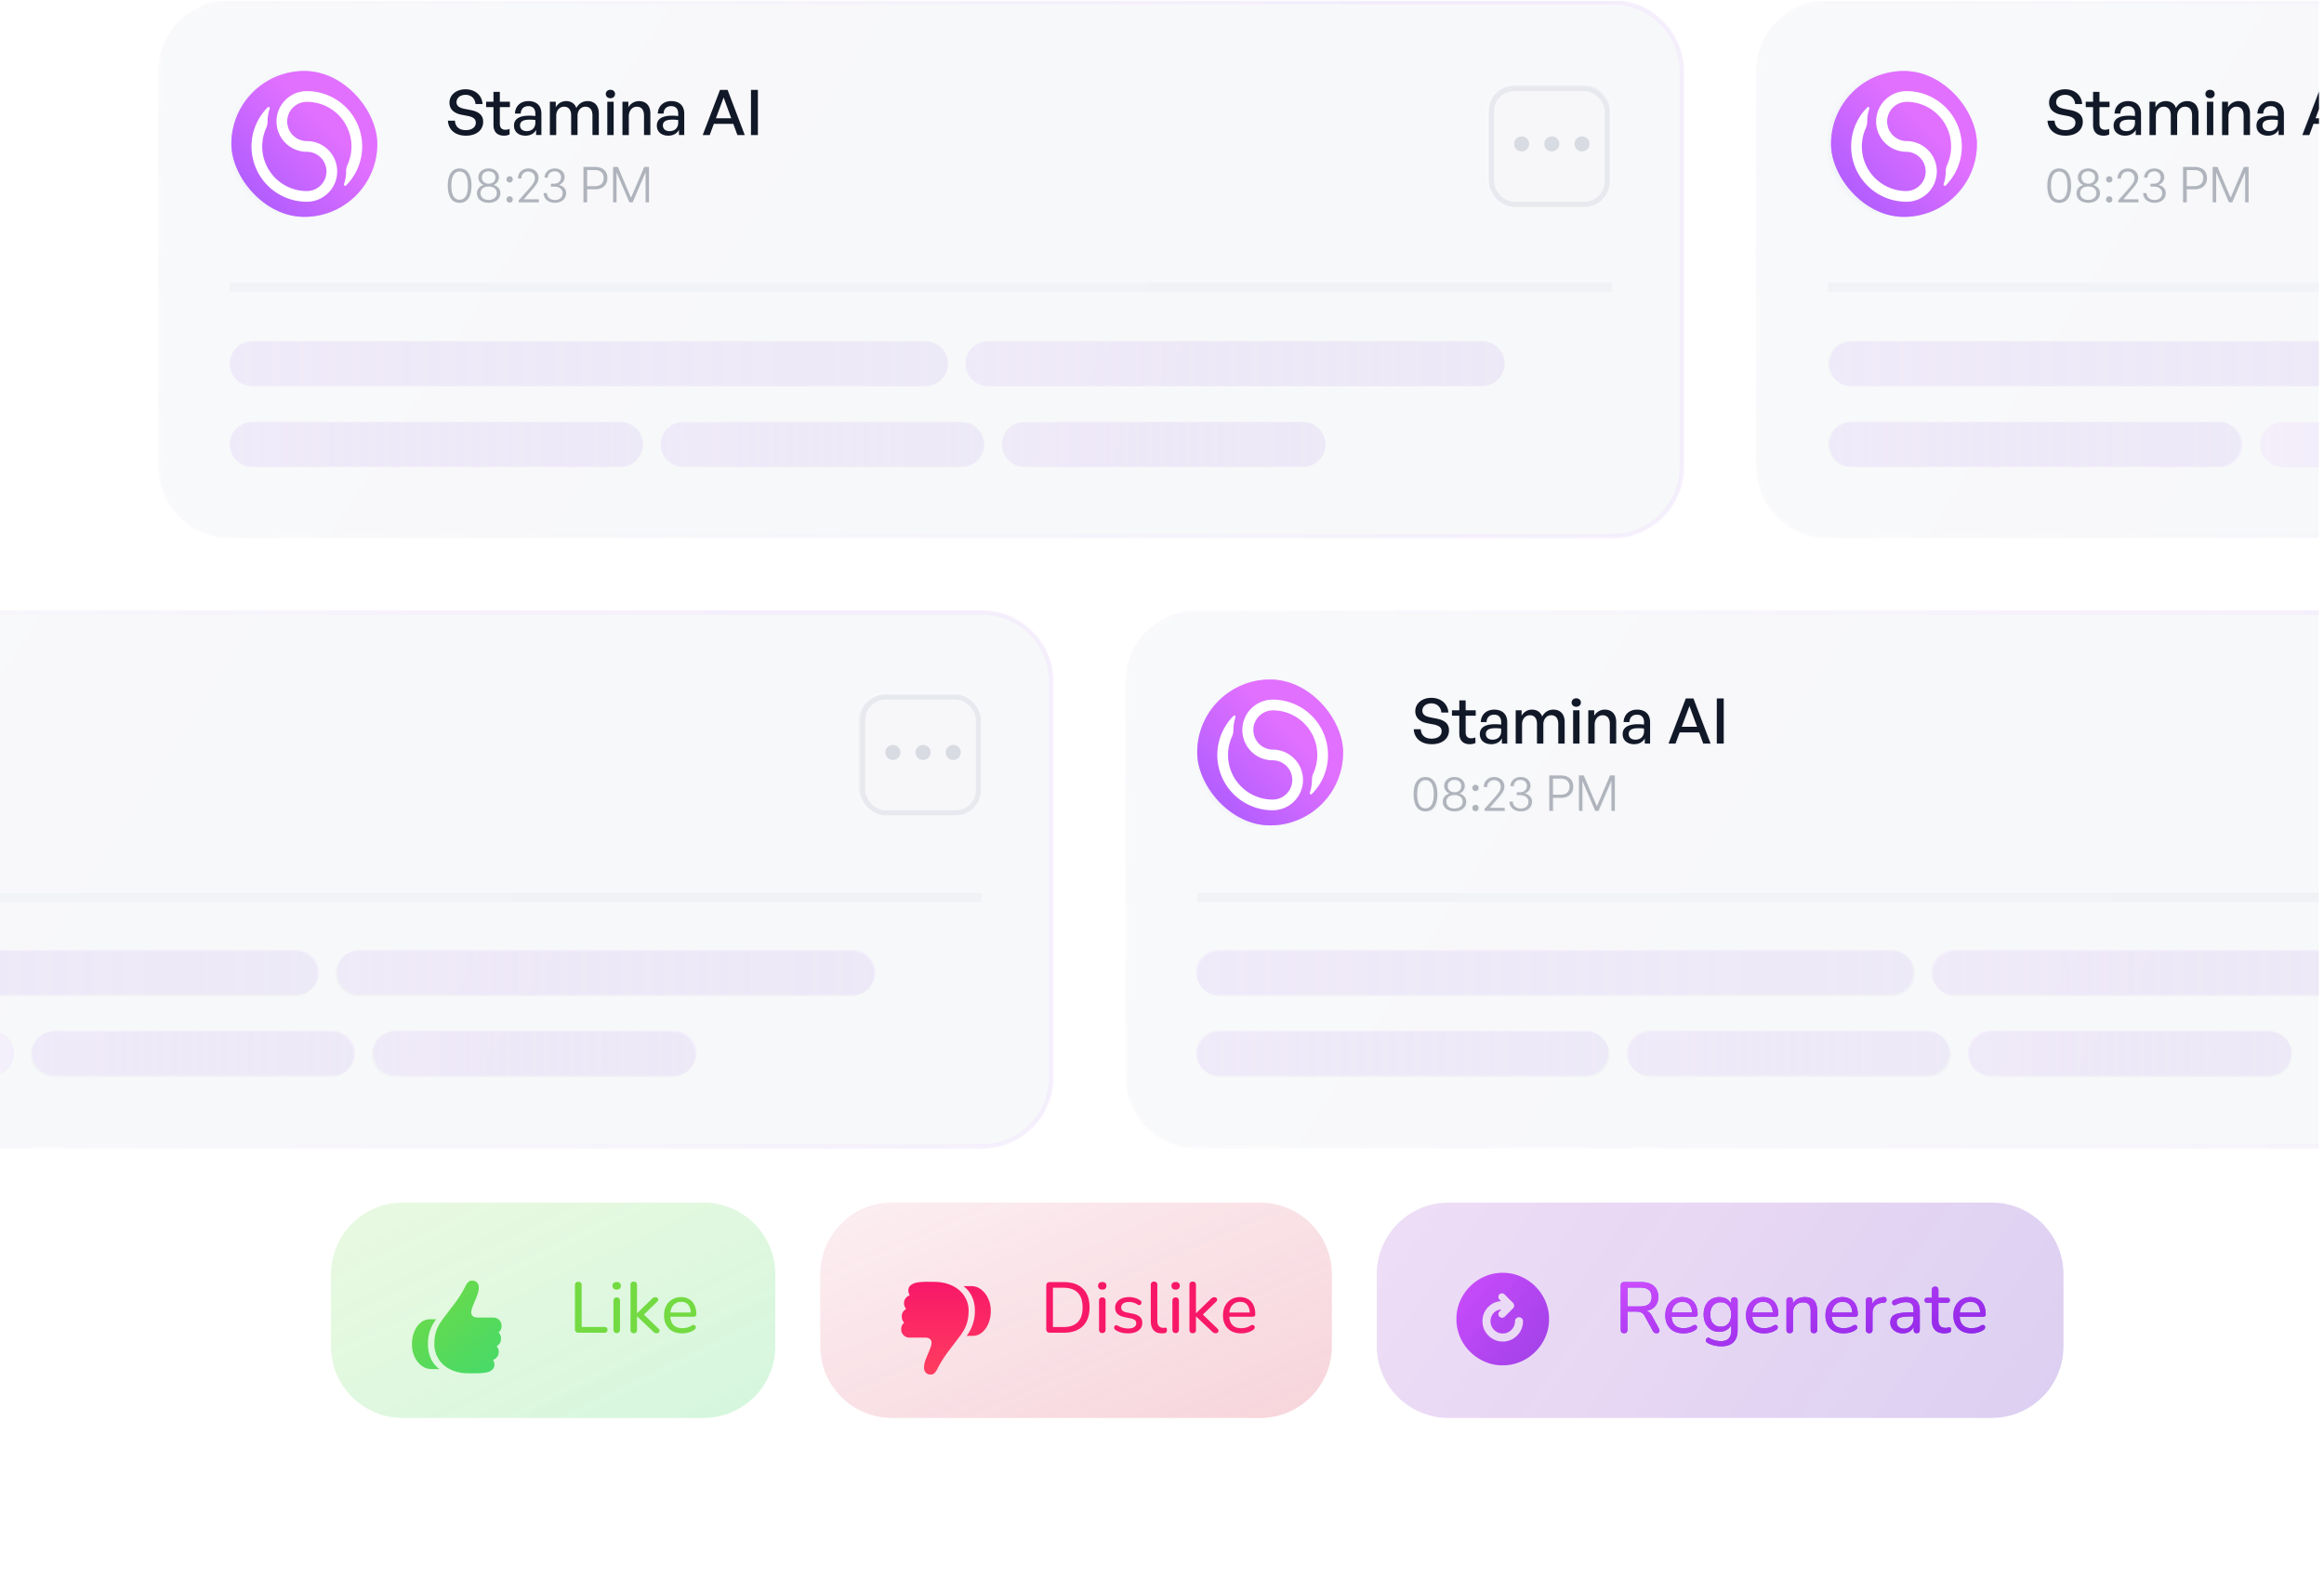 <svg fill="none" height="314" width="462" xmlns="http://www.w3.org/2000/svg"><g clip-path="url(#a)"><g clip-path="url(#b)"><mask style="mask-type:luminance" maskUnits="userSpaceOnUse" y="0" x="31" height="108" width="304" id="c"><path d="M320.507 0H45.69c-7.884 0-14.276 6.392-14.276 14.276v78.52c0 7.884 6.392 14.276 14.276 14.276h274.817c7.885 0 14.277-6.392 14.277-14.277V14.276C334.784 6.392 328.392 0 320.507 0z" fill="#fff"></path></mask><g mask="url(#c)"><path d="M320.507 0H45.69c-7.884 0-14.276 6.392-14.276 14.276v78.52c0 7.884 6.392 14.276 14.276 14.276h274.817c7.885 0 14.277-6.392 14.277-14.277V14.276C334.784 6.392 328.392 0 320.507 0z" fill-opacity=".05" fill="#616D8F"></path><g filter="url(#d)"><mask style="mask-type:luminance" maskUnits="userSpaceOnUse" y="24" x="51" height="19" width="18" id="e"><path d="M68.89 33.906a8.923 8.923 0 1 0-17.846 0 8.923 8.923 0 0 0 17.845 0z" fill="#fff"></path></mask><g mask="url(#e)"><path d="M51.044 24.983H68.89V42.83H51.044V24.983z" fill-opacity=".05" fill="#616D8F"></path></g></g><mask style="mask-type:luminance" maskUnits="userSpaceOnUse" y="14" x="45" height="29" width="30" id="f"><path d="M74.243 28.552c0-7.884-6.392-14.276-14.276-14.276-7.885 0-14.277 6.392-14.277 14.276 0 7.885 6.392 14.277 14.277 14.277 7.884 0 14.276-6.392 14.276-14.277z" fill="#fff"></path></mask><g mask="url(#f)"><path d="M45.69 14.276h28.553V42.83H45.69V14.276z" fill-opacity=".05" fill="#616D8F"></path></g><path d="M96.052 24.145c0 1.561-1.25 2.748-3.423 2.748-2.161 0-3.473-1.187-3.585-2.973h1.399c.062 1.136.787 1.873 2.16 1.873 1.138 0 1.987-.537 1.987-1.461 0-.75-.487-1.124-1.524-1.35l-1.3-.249c-1.26-.25-2.41-.887-2.41-2.41 0-1.512 1.324-2.649 3.185-2.649 1.862 0 3.273 1.137 3.386 2.923h-1.4c-.074-1.074-.849-1.824-1.973-1.824-1.162 0-1.799.687-1.799 1.462 0 .85.737 1.149 1.574 1.324l1.324.262c1.537.313 2.398.987 2.398 2.324zm5.25 1.399v1.111a2.57 2.57 0 0 1-1.125.238c-1.224 0-2.073-.662-2.073-2.124v-3.547h-1.462v-1.075h1.462v-1.96h1.261v1.96h1.999v1.075h-1.999v3.26c0 .912.438 1.237 1.112 1.237.3 0 .562-.05.825-.175zm5.276 1.224v-1.024c-.412.737-1.149 1.149-2.123 1.149-1.374 0-2.274-.787-2.274-1.999 0-1.299 1.037-1.973 3.011-1.973.387 0 .699.012 1.237.074v-.487c0-.95-.513-1.486-1.387-1.486-.924 0-1.487.55-1.524 1.474h-1.149c.062-1.487 1.124-2.474 2.673-2.474 1.636 0 2.586.925 2.586 2.499v4.247h-1.05zm-3.197-1.911c0 .687.512 1.136 1.324 1.136 1.061 0 1.724-.662 1.724-1.673v-.538a8.632 8.632 0 0 0-1.162-.075c-1.262 0-1.886.375-1.886 1.15zm7.195 1.91h-1.262v-6.62h1.174v1.1c.45-.762 1.162-1.225 2.074-1.225.974 0 1.711.5 2.011 1.375.462-.85 1.224-1.375 2.236-1.375 1.362 0 2.236.887 2.236 2.461v4.285h-1.262v-3.885c0-1.1-.487-1.749-1.411-1.749-.862 0-1.562.725-1.562 1.836v3.798h-1.261v-3.885c0-1.1-.487-1.749-1.412-1.749-.874 0-1.561.725-1.561 1.836v3.798zm11.693-8.156c0 .474-.375.837-.912.837s-.924-.363-.924-.837c0-.487.387-.837.924-.837s.912.35.912.837zm-.275 8.157h-1.262v-6.62h1.262v6.62zm3.013-3.735v3.735h-1.261v-6.62h1.174v1.099c.45-.737 1.199-1.225 2.111-1.225 1.362 0 2.261.875 2.261 2.461v4.285h-1.262v-3.86c0-1.137-.499-1.774-1.436-1.774-.862 0-1.587.725-1.587 1.899zm9.97 3.735v-1.024c-.412.737-1.149 1.149-2.123 1.149-1.374 0-2.274-.787-2.274-1.999 0-1.299 1.037-1.973 3.011-1.973.387 0 .699.012 1.236.074v-.487c0-.95-.512-1.486-1.386-1.486-.924 0-1.487.55-1.524 1.474h-1.149c.062-1.487 1.124-2.474 2.673-2.474 1.636 0 2.586.925 2.586 2.499v4.247h-1.05zm-3.197-1.911c0 .687.512 1.136 1.324 1.136 1.061 0 1.723-.662 1.723-1.673v-.538a8.606 8.606 0 0 0-1.161-.075c-1.262 0-1.886.375-1.886 1.15zm14.815 1.91-.812-2.223h-3.873l-.824 2.224h-1.387l3.435-8.97h1.512l3.41 8.97h-1.461zm-2.736-7.47-1.536 4.136h3.047l-1.511-4.135zm6.808 7.47h-1.374V17.8h1.374v8.969z" fill-opacity=".05" fill="#616D8F"></path><path opacity=".5" d="M89.02 36.844c0-2.198.844-3.425 2.355-3.425 1.502 0 2.356 1.227 2.356 3.425 0 2.199-.834 3.406-2.356 3.406-1.53 0-2.355-1.207-2.355-3.406zm.706 0c0 1.826.56 2.797 1.65 2.797 1.07 0 1.648-.961 1.648-2.797 0-1.845-.579-2.817-1.649-2.817s-1.649.962-1.649 2.817zm9.747 1.492c0 1.148-.962 1.904-2.326 1.904-1.375 0-2.327-.756-2.327-1.904 0-.864.59-1.413 1.345-1.639-.598-.226-1.07-.785-1.07-1.502 0-1.06.893-1.776 2.052-1.776 1.158 0 2.041.716 2.041 1.776 0 .717-.471 1.276-1.06 1.502.746.226 1.345.775 1.345 1.64zm-3.671-3.121c0 .765.55 1.227 1.344 1.227.786 0 1.345-.462 1.345-1.227 0-.766-.56-1.237-1.344-1.237-.795 0-1.345.471-1.345 1.237zm-.275 3.101c0 .854.678 1.365 1.62 1.365.932 0 1.619-.51 1.619-1.365 0-.844-.687-1.315-1.62-1.315-.942 0-1.619.471-1.619 1.315zm6.407-2.728a.583.583 0 0 1-.173.445.586.586 0 0 1-.445.173.596.596 0 0 1-.618-.618.604.604 0 0 1 .377-.584.612.612 0 0 1 .241-.044c.363 0 .618.265.618.628zm0 3.995a.596.596 0 0 1-.618.618.603.603 0 0 1-.618-.618c0-.373.265-.629.618-.629.363 0 .618.256.618.629zm5.191-.04v.609h-4.005v-.393l2.12-2.395c.805-.912 1.099-1.403 1.099-2.041 0-.746-.549-1.296-1.325-1.296-.804 0-1.374.56-1.374 1.384h-.667c0-1.158.854-1.992 2.071-1.992 1.158 0 2.012.775 2.012 1.845 0 .716-.285 1.256-1.305 2.395l-1.62 1.884h2.994zm3.189.697c-1.316 0-2.219-.775-2.248-1.924h.667c.04.835.658 1.365 1.581 1.365.952 0 1.531-.52 1.531-1.355 0-.795-.648-1.305-1.669-1.305h-.657v-.57h.638c.814 0 1.383-.52 1.383-1.266 0-.716-.53-1.207-1.285-1.207-.785 0-1.306.491-1.345 1.257h-.657c.029-1.04.893-1.816 2.021-1.816 1.178 0 1.973.716 1.973 1.737 0 .687-.412 1.237-1.138 1.541.912.226 1.442.815 1.442 1.62 0 1.138-.903 1.923-2.237 1.923zm7.992-2.68h-1.581v2.592h-.736v-7.047h2.317c1.452 0 2.444.795 2.444 2.218s-.992 2.238-2.444 2.238zm-.01-3.827h-1.571v3.2h1.571c1.05 0 1.717-.58 1.717-1.61 0-1.02-.667-1.59-1.717-1.59zm6.827 6.419-2.552-5.977v5.977h-.687v-7.047h.952l2.61 6.144 2.631-6.144h.942v7.047h-.677v-5.977l-2.572 5.977h-.647zM302.662 29.89a1.339 1.339 0 1 0 0-2.677 1.339 1.339 0 0 0 0 2.678zm5.354 0a1.338 1.338 0 1 0 0-2.676 1.338 1.338 0 0 0 0 2.677zm5.353 0a1.338 1.338 0 1 0 .001-2.676 1.338 1.338 0 0 0-.001 2.677z" fill-opacity=".05" fill="#616D8F"></path><path d="M315.154 16.953h-14.276a4.907 4.907 0 0 0-4.908 4.907v13.384a4.907 4.907 0 0 0 4.908 4.908h14.276a4.907 4.907 0 0 0 4.907-4.908V21.86a4.907 4.907 0 0 0-4.907-4.907z" stroke-width=".892" stroke-opacity=".1" stroke="#fff" fill-opacity=".05" fill="#616D8F"></path><path d="M320.507 56.213H45.69v1.784h274.817v-1.784zM183.991 67.812H50.151a4.461 4.461 0 0 0 0 8.923h133.84a4.461 4.461 0 1 0 0-8.923zm110.641 0h-98.149a4.461 4.461 0 1 0 0 8.923h98.149a4.461 4.461 0 1 0 0-8.923zM123.317 83.873H50.152a4.461 4.461 0 0 0 0 8.922h73.165a4.462 4.462 0 1 0 0-8.922zm67.812 0h-55.32a4.461 4.461 0 1 0 0 8.922h55.32a4.462 4.462 0 1 0 0-8.922zm67.812 0h-55.32a4.461 4.461 0 1 0 0 8.922h55.32a4.462 4.462 0 1 0 0-8.922z" fill-opacity=".05" fill="#616D8F"></path></g><path d="M320.507.446H45.69c-7.638 0-13.83 6.192-13.83 13.83v78.52c0 7.637 6.192 13.829 13.83 13.829h274.817c7.639 0 13.83-6.192 13.83-13.83V14.276c0-7.638-6.191-13.83-13.83-13.83z" stroke-width=".892" stroke="url(#h)" fill-opacity=".1" fill="url(#g)"></path><path opacity=".5" d="M89.018 36.927c0-2.198.844-3.425 2.355-3.425 1.502 0 2.356 1.227 2.356 3.425 0 2.199-.834 3.406-2.356 3.406-1.53 0-2.355-1.207-2.355-3.406zm.707 0c0 1.826.559 2.797 1.648 2.797 1.07 0 1.65-.961 1.65-2.797 0-1.845-.58-2.817-1.65-2.817-1.07 0-1.648.962-1.648 2.817zm9.745 1.492c0 1.148-.961 1.904-2.326 1.904-1.374 0-2.326-.756-2.326-1.904 0-.864.59-1.413 1.345-1.64-.598-.225-1.07-.784-1.07-1.5 0-1.06.893-1.777 2.052-1.777 1.157 0 2.04.716 2.04 1.776 0 .717-.47 1.276-1.06 1.502.747.226 1.345.775 1.345 1.639zm-3.67-3.121c0 .765.55 1.227 1.344 1.227.785 0 1.345-.462 1.345-1.227 0-.766-.56-1.237-1.345-1.237-.794 0-1.344.471-1.344 1.237zm-.275 3.101c0 .854.678 1.364 1.62 1.364.932 0 1.619-.51 1.619-1.364 0-.844-.687-1.315-1.62-1.315-.942 0-1.62.471-1.62 1.315zm6.407-2.728a.6.6 0 0 1-.173.445.595.595 0 0 1-.445.173.597.597 0 0 1-.619-.618.622.622 0 0 1 .174-.447.614.614 0 0 1 .445-.181c.363 0 .618.265.618.628zm0 3.994a.596.596 0 0 1-.618.619.603.603 0 0 1-.619-.619c0-.373.265-.628.619-.628.363 0 .618.255.618.628zm5.19-.039v.609h-4.004v-.393l2.12-2.395c.805-.913 1.099-1.403 1.099-2.041 0-.746-.549-1.296-1.325-1.296-.805 0-1.374.56-1.374 1.384h-.667c0-1.158.854-1.992 2.071-1.992 1.158 0 2.012.775 2.012 1.845 0 .716-.285 1.256-1.306 2.395l-1.619 1.884h2.993zm3.189.697c-1.315 0-2.218-.775-2.247-1.924h.667c.039.835.658 1.364 1.58 1.364.952 0 1.531-.52 1.531-1.354 0-.795-.648-1.305-1.668-1.305h-.658v-.57h.638c.815 0 1.384-.52 1.384-1.266 0-.716-.53-1.207-1.286-1.207-.785 0-1.305.491-1.344 1.257h-.658c.03-1.04.893-1.816 2.022-1.816 1.178 0 1.973.716 1.973 1.737 0 .687-.413 1.237-1.139 1.54.913.227 1.443.815 1.443 1.62 0 1.139-.903 1.924-2.238 1.924zm7.992-2.68h-1.58v2.592h-.736v-7.047h2.316c1.453 0 2.444.795 2.444 2.218s-.991 2.238-2.444 2.238zm-.01-3.827h-1.57v3.2h1.57c1.05 0 1.718-.58 1.718-1.61 0-1.02-.668-1.59-1.718-1.59zm6.827 6.419-2.552-5.977v5.977h-.687v-7.047h.952l2.611 6.144 2.63-6.144h.942v7.047h-.677v-5.977l-2.572 5.977h-.647z" fill="#6B7280"></path><path d="M96.05 24.228c0 1.561-1.25 2.748-3.423 2.748-2.161 0-3.473-1.187-3.585-2.973h1.399c.063 1.137.787 1.874 2.161 1.874 1.137 0 1.986-.537 1.986-1.462 0-.75-.487-1.124-1.524-1.349l-1.299-.25c-1.261-.25-2.41-.887-2.41-2.41 0-1.512 1.323-2.649 3.185-2.649 1.86 0 3.272 1.137 3.385 2.923h-1.4c-.074-1.074-.849-1.823-1.973-1.823-1.162 0-1.799.687-1.799 1.461 0 .85.737 1.15 1.574 1.324l1.324.262c1.537.313 2.399.987 2.399 2.324zm5.25 1.399v1.112a2.568 2.568 0 0 1-1.125.237c-1.224 0-2.073-.662-2.073-2.124v-3.547H96.64V20.23h1.462v-1.962h1.261v1.962h1.999v1.074h-1.999v3.26c0 .912.438 1.237 1.112 1.237.3 0 .562-.05.825-.175zm5.276 1.224v-1.024c-.412.737-1.149 1.149-2.123 1.149-1.374 0-2.274-.787-2.274-1.999 0-1.299 1.037-1.973 3.011-1.973.387 0 .699.012 1.236.075v-.488c0-.949-.512-1.486-1.386-1.486-.924 0-1.487.55-1.524 1.474h-1.149c.062-1.486 1.124-2.473 2.673-2.473 1.636 0 2.586.924 2.586 2.498v4.247h-1.05zm-3.197-1.911c0 .687.512 1.137 1.324 1.137 1.061 0 1.723-.663 1.723-1.674v-.537a8.623 8.623 0 0 0-1.161-.075c-1.262 0-1.886.374-1.886 1.149zm7.195 1.911h-1.262v-6.62h1.174v1.099c.45-.762 1.162-1.224 2.074-1.224.974 0 1.711.5 2.011 1.374.462-.85 1.224-1.374 2.236-1.374 1.361 0 2.236.887 2.236 2.46v4.285h-1.262v-3.885c0-1.099-.487-1.749-1.411-1.749-.862 0-1.562.725-1.562 1.837v3.797h-1.261v-3.885c0-1.099-.488-1.749-1.412-1.749-.874 0-1.561.725-1.561 1.837v3.797zm11.692-8.157c0 .475-.374.837-.911.837-.538 0-.925-.362-.925-.837 0-.487.387-.837.925-.837.537 0 .911.35.911.837zm-.274 8.157h-1.262v-6.62h1.262v6.62zm3.013-3.735v3.735h-1.262v-6.62h1.174v1.099c.45-.737 1.199-1.224 2.111-1.224 1.362 0 2.261.874 2.261 2.46v4.285h-1.261v-3.86c0-1.136-.5-1.774-1.437-1.774-.862 0-1.586.725-1.586 1.9zm9.97 3.735v-1.024c-.413.737-1.15 1.149-2.124 1.149-1.374 0-2.273-.787-2.273-1.999 0-1.299 1.036-1.973 3.01-1.973.387 0 .7.012 1.237.075v-.488c0-.949-.512-1.486-1.387-1.486-.924 0-1.486.55-1.524 1.474h-1.149c.062-1.486 1.124-2.473 2.673-2.473 1.637 0 2.586.924 2.586 2.498v4.247h-1.049zm-3.198-1.911c0 .687.512 1.137 1.324 1.137 1.062 0 1.724-.663 1.724-1.674v-.537a8.637 8.637 0 0 0-1.162-.075c-1.262 0-1.886.374-1.886 1.149zm14.815 1.911-.812-2.223h-3.873l-.824 2.223h-1.387l3.435-8.969h1.512l3.41 8.969h-1.461zm-2.736-7.47-1.536 4.135h3.047l-1.511-4.135zm6.808 7.47h-1.374v-8.969h1.374v8.969z" fill="#111827"></path><path d="M183.987 67.894H50.151a4.461 4.461 0 0 0 0 8.922h133.836a4.46 4.46 0 1 0 0-8.922z" fill="url(#i)"></path><path d="M294.625 67.894h-98.146a4.462 4.462 0 1 0 0 8.922h98.146a4.46 4.46 0 1 0 0-8.922z" fill="url(#j)"></path><path d="M123.315 83.954H50.151a4.461 4.461 0 1 0 0 8.923h73.164a4.461 4.461 0 1 0 0-8.922z" fill="url(#k)"></path><path d="M191.125 83.954h-55.319a4.46 4.46 0 1 0 0 8.923h55.319a4.461 4.461 0 1 0 0-8.922z" fill="url(#l)"></path><path d="M258.935 83.954h-55.319a4.462 4.462 0 0 0 0 8.923h55.319a4.462 4.462 0 1 0 0-8.922z" fill="url(#m)"></path><g opacity=".5" filter="url(#n)"><rect rx="14.5" fill="url(#o)" y="14.118" x="46" height="29" width="29"></rect><path d="M56.734 19.885A6.032 6.032 0 0 1 61 18.118a11 11 0 0 1 7.778 18.778c-.18.18-.476-.038-.393-.28a7.804 7.804 0 0 0 .421-2.53c0-.455.094-.907.28-1.321A8.87 8.87 0 0 0 61 20.248a3.903 3.903 0 1 0 .001 7.806 6.032 6.032 0 0 1 .003 12.064H61a10.998 10.998 0 0 1-10.163-15.21 11 11 0 0 1 2.385-3.568c.18-.18.476.039.393.28a7.804 7.804 0 0 0-.422 2.53c0 .456-.093.907-.28 1.322A8.871 8.871 0 0 0 61 37.989a3.903 3.903 0 1 0 0-7.806 6.033 6.033 0 0 1-4.266-10.298z" fill="#fff"></path></g><rect rx="14.5" fill="url(#p)" y="14.118" x="46" height="29" width="29"></rect><path d="M56.734 19.885A6.032 6.032 0 0 1 61 18.118a11 11 0 0 1 7.778 18.778c-.18.18-.476-.038-.393-.28a7.804 7.804 0 0 0 .421-2.53c0-.455.094-.907.28-1.321A8.87 8.87 0 0 0 61 20.248a3.903 3.903 0 1 0 .001 7.806 6.032 6.032 0 0 1 .003 12.064H61a10.998 10.998 0 0 1-10.163-15.21 11 11 0 0 1 2.385-3.568c.18-.18.476.039.393.28a7.804 7.804 0 0 0-.422 2.53c0 .456-.093.907-.28 1.322A8.871 8.871 0 0 0 61 37.989a3.903 3.903 0 1 0 0-7.806 6.033 6.033 0 0 1-4.266-10.298z" fill="#fff"></path><mask style="mask-type:luminance" maskUnits="userSpaceOnUse" y="0" x="349" height="108" width="304" id="q"><path d="M638.153 0H363.336c-7.884 0-14.276 6.392-14.276 14.276v78.52c0 7.884 6.392 14.276 14.276 14.276h274.817c7.885 0 14.276-6.392 14.276-14.277V14.276C652.429 6.392 646.038 0 638.153 0z" fill="#fff"></path></mask><g mask="url(#q)"><path d="M638.153 0H363.336c-7.884 0-14.276 6.392-14.276 14.276v78.52c0 7.884 6.392 14.276 14.276 14.276h274.817c7.885 0 14.276-6.392 14.276-14.277V14.276C652.429 6.392 646.038 0 638.153 0z" fill-opacity=".05" fill="#616D8F"></path><g filter="url(#r)"><mask style="mask-type:luminance" maskUnits="userSpaceOnUse" y="24" x="368" height="19" width="19" id="s"><path d="M386.535 33.906a8.923 8.923 0 1 0-17.846 0 8.923 8.923 0 0 0 17.846 0z" fill="#fff"></path></mask><g mask="url(#s)"><path d="M368.69 24.983h17.845V42.83H368.69V24.983z" fill-opacity=".05" fill="#616D8F"></path></g></g><mask style="mask-type:luminance" maskUnits="userSpaceOnUse" y="14" x="363" height="29" width="29" id="t"><path d="M391.889 28.552c0-7.884-6.392-14.276-14.277-14.276-7.884 0-14.276 6.392-14.276 14.276 0 7.885 6.392 14.277 14.276 14.277 7.885 0 14.277-6.392 14.277-14.277z" fill="#fff"></path></mask><g mask="url(#t)"><path d="M363.336 14.276h28.553V42.83h-28.553V14.276z" fill-opacity=".05" fill="#616D8F"></path></g><path d="M413.697 24.145c0 1.561-1.249 2.748-3.422 2.748-2.162 0-3.473-1.187-3.586-2.973h1.4c.062 1.136.786 1.873 2.161 1.873 1.136 0 1.986-.537 1.986-1.461 0-.75-.487-1.124-1.524-1.35l-1.299-.249c-1.262-.25-2.411-.887-2.411-2.41 0-1.512 1.324-2.649 3.185-2.649s3.273 1.137 3.385 2.923h-1.399c-.075-1.074-.849-1.824-1.973-1.824-1.162 0-1.799.687-1.799 1.462 0 .85.737 1.149 1.574 1.324l1.324.262c1.536.313 2.398.987 2.398 2.324zm5.25 1.399v1.111a2.565 2.565 0 0 1-1.124.238c-1.224 0-2.074-.662-2.074-2.124v-3.547h-1.461v-1.075h1.461v-1.96h1.262v1.96h1.999v1.075h-1.999v3.26c0 .912.437 1.237 1.112 1.237.3 0 .562-.05.824-.175zm5.277 1.224v-1.024c-.412.737-1.149 1.149-2.123 1.149-1.374 0-2.274-.787-2.274-1.999 0-1.299 1.037-1.973 3.011-1.973.387 0 .699.012 1.236.074v-.487c0-.95-.512-1.486-1.386-1.486-.925 0-1.487.55-1.524 1.474h-1.15c.063-1.487 1.125-2.474 2.674-2.474 1.636 0 2.585.925 2.585 2.499v4.247h-1.049zm-3.198-1.911c0 .687.512 1.136 1.324 1.136 1.062 0 1.724-.662 1.724-1.673v-.538a8.606 8.606 0 0 0-1.161-.075c-1.262 0-1.887.375-1.887 1.15zm7.196 1.91h-1.262v-6.62h1.174v1.1c.45-.762 1.162-1.225 2.074-1.225.974 0 1.711.5 2.011 1.375.462-.85 1.224-1.375 2.236-1.375 1.361 0 2.236.887 2.236 2.461v4.285h-1.262v-3.885c0-1.1-.487-1.749-1.411-1.749-.862 0-1.562.725-1.562 1.836v3.798h-1.261v-3.885c0-1.1-.488-1.749-1.412-1.749-.874 0-1.561.725-1.561 1.836v3.798zm11.693-8.156c0 .474-.375.837-.912.837s-.925-.363-.925-.837c0-.487.388-.837.925-.837s.912.35.912.837zm-.275 8.157h-1.262v-6.62h1.262v6.62zm3.013-3.735v3.735h-1.262v-6.62h1.175v1.099c.449-.737 1.199-1.225 2.111-1.225 1.361 0 2.261.875 2.261 2.461v4.285h-1.262v-3.86c0-1.137-.5-1.774-1.437-1.774-.861 0-1.586.725-1.586 1.899zm9.97 3.735v-1.024c-.412.737-1.149 1.149-2.123 1.149-1.375 0-2.274-.787-2.274-1.999 0-1.299 1.037-1.973 3.011-1.973.387 0 .699.012 1.236.074v-.487c0-.95-.512-1.486-1.386-1.486-.925 0-1.487.55-1.524 1.474h-1.15c.063-1.487 1.125-2.474 2.674-2.474 1.636 0 2.585.925 2.585 2.499v4.247h-1.049zm-3.198-1.911c0 .687.512 1.136 1.324 1.136 1.062 0 1.724-.662 1.724-1.673v-.538a8.606 8.606 0 0 0-1.161-.075c-1.262 0-1.887.375-1.887 1.15zm14.815 1.91-.812-2.223h-3.872l-.824 2.224h-1.387l3.435-8.97h1.512l3.41 8.97h-1.462zm-2.735-7.47-1.537 4.136h3.048l-1.511-4.135zm6.808 7.47h-1.374V17.8h1.374v8.969z" fill-opacity=".05" fill="#616D8F"></path><path opacity=".5" d="M406.665 36.844c0-2.198.844-3.425 2.356-3.425 1.502 0 2.355 1.227 2.355 3.425 0 2.199-.834 3.406-2.355 3.406-1.531 0-2.356-1.207-2.356-3.406zm.707 0c0 1.826.559 2.797 1.649 2.797 1.07 0 1.649-.961 1.649-2.797 0-1.845-.579-2.817-1.649-2.817s-1.649.962-1.649 2.817zm9.746 1.492c0 1.148-.962 1.904-2.326 1.904-1.374 0-2.326-.756-2.326-1.904 0-.864.589-1.413 1.345-1.639-.599-.226-1.07-.785-1.07-1.502 0-1.06.893-1.776 2.051-1.776 1.158 0 2.042.716 2.042 1.776 0 .717-.472 1.276-1.06 1.502.745.226 1.344.775 1.344 1.64zm-3.671-3.121c0 .765.55 1.227 1.345 1.227.785 0 1.345-.462 1.345-1.227 0-.766-.56-1.237-1.345-1.237-.795 0-1.345.471-1.345 1.237zm-.274 3.101c0 .854.677 1.365 1.619 1.365.932 0 1.619-.51 1.619-1.365 0-.844-.687-1.315-1.619-1.315-.942 0-1.619.471-1.619 1.315zm6.407-2.728a.584.584 0 0 1-.173.445.59.59 0 0 1-.445.173.596.596 0 0 1-.619-.618.604.604 0 0 1 .378-.584.605.605 0 0 1 .241-.044c.363 0 .618.265.618.628zm0 3.995a.596.596 0 0 1-.618.618.603.603 0 0 1-.619-.618c0-.373.265-.629.619-.629.363 0 .618.256.618.629zm5.19-.04v.609h-4.004v-.393l2.12-2.395c.805-.912 1.099-1.403 1.099-2.041 0-.746-.55-1.296-1.325-1.296-.805 0-1.374.56-1.374 1.384h-.668c0-1.158.854-1.992 2.071-1.992 1.159 0 2.012.775 2.012 1.845 0 .716-.284 1.256-1.305 2.395l-1.619 1.884h2.993zm3.189.697c-1.315 0-2.218-.775-2.247-1.924h.667c.039.835.658 1.365 1.58 1.365.952 0 1.531-.52 1.531-1.355 0-.795-.648-1.305-1.668-1.305h-.658v-.57h.638c.815 0 1.384-.52 1.384-1.266 0-.716-.53-1.207-1.286-1.207-.785 0-1.305.491-1.344 1.257h-.658c.029-1.04.893-1.816 2.022-1.816 1.178 0 1.973.716 1.973 1.737 0 .687-.413 1.237-1.139 1.541.913.226 1.443.815 1.443 1.62 0 1.138-.903 1.923-2.238 1.923zm7.992-2.68h-1.58v2.592h-.736v-7.047h2.316c1.453 0 2.444.795 2.444 2.218s-.991 2.238-2.444 2.238zm-.01-3.827h-1.57v3.2h1.57c1.051 0 1.718-.58 1.718-1.61 0-1.02-.667-1.59-1.718-1.59zm6.827 6.419-2.552-5.977v5.977h-.687v-7.047h.952l2.611 6.144 2.63-6.144h.943v7.047h-.678v-5.977l-2.571 5.977h-.648z" fill-opacity=".05" fill="#616D8F"></path><path d="M638.153 56.213H363.336v1.784h274.817v-1.784zM501.637 67.812h-133.84a4.462 4.462 0 0 0 0 8.923h133.84a4.461 4.461 0 1 0 0-8.923zm-60.674 16.061h-73.166a4.462 4.462 0 0 0 0 8.922h73.166a4.461 4.461 0 1 0 0-8.922z" fill-opacity=".05" fill="#616D8F"></path></g><path d="M638.153.446H363.336c-7.638 0-13.83 6.192-13.83 13.83v78.52c0 7.637 6.192 13.829 13.83 13.829h274.817c7.638 0 13.83-6.192 13.83-13.83V14.276c0-7.638-6.192-13.83-13.83-13.83z" stroke-width=".892" stroke="url(#v)" fill-opacity=".1" fill="url(#u)"></path><g opacity=".5" filter="url(#w)"><rect rx="14.5" fill="url(#x)" y="14.118" x="364" height="29" width="29"></rect><path d="M374.735 19.885A6.03 6.03 0 0 1 379 18.118a11.002 11.002 0 0 1 11 11 10.995 10.995 0 0 1-3.222 7.778c-.18.18-.476-.038-.393-.28a7.82 7.82 0 0 0 .421-2.53c0-.455.094-.907.281-1.321.037-.084.074-.168.109-.252a8.867 8.867 0 0 0-1.923-9.667A8.877 8.877 0 0 0 379 20.247a3.904 3.904 0 0 0 0 7.807 6.03 6.03 0 0 1 6.032 6.032 6.03 6.03 0 0 1-6.029 6.032H379a11 11 0 0 1-7.778-18.778c.18-.18.476.039.393.28a7.82 7.82 0 0 0-.421 2.53c0 .456-.094.907-.281 1.322a8.867 8.867 0 0 0 1.814 9.92A8.877 8.877 0 0 0 379 37.988a3.904 3.904 0 0 0 0-7.806 6.03 6.03 0 0 1-4.265-10.298z" fill="#fff"></path></g><rect rx="14.5" fill="url(#y)" y="14.118" x="364" height="29" width="29"></rect><path d="M374.735 19.885A6.03 6.03 0 0 1 379 18.118a11.002 11.002 0 0 1 11 11 10.995 10.995 0 0 1-3.222 7.778c-.18.18-.476-.038-.393-.28a7.82 7.82 0 0 0 .421-2.53c0-.455.094-.907.281-1.321.037-.084.074-.168.109-.252a8.867 8.867 0 0 0-1.923-9.667A8.877 8.877 0 0 0 379 20.247a3.904 3.904 0 0 0 0 7.807 6.03 6.03 0 0 1 6.032 6.032 6.03 6.03 0 0 1-6.029 6.032H379a11 11 0 0 1-7.778-18.778c.18-.18.476.039.393.28a7.82 7.82 0 0 0-.421 2.53c0 .456-.094.907-.281 1.322a8.867 8.867 0 0 0 1.814 9.92A8.877 8.877 0 0 0 379 37.988a3.904 3.904 0 0 0 0-7.806 6.03 6.03 0 0 1-4.265-10.298z" fill="#fff"></path><path d="M501.987 67.894H368.151a4.461 4.461 0 1 0 0 8.922h133.836a4.46 4.46 0 1 0 0-8.922z" fill="url(#z)"></path><path d="M441.315 83.954h-73.164a4.46 4.46 0 1 0 0 8.923h73.164a4.461 4.461 0 1 0 0-8.922z" fill="url(#A)"></path><path d="M509.125 83.954h-55.319a4.46 4.46 0 1 0 0 8.923h55.319a4.461 4.461 0 1 0 0-8.922z" fill="url(#B)"></path><path opacity=".5" d="M407.018 36.927c0-2.198.844-3.425 2.355-3.425 1.502 0 2.356 1.227 2.356 3.425 0 2.199-.834 3.406-2.356 3.406-1.531 0-2.355-1.207-2.355-3.406zm.706 0c0 1.826.56 2.797 1.649 2.797 1.07 0 1.649-.961 1.649-2.797 0-1.845-.579-2.817-1.649-2.817-1.069 0-1.649.962-1.649 2.817zm9.746 1.492c0 1.148-.961 1.904-2.326 1.904-1.374 0-2.326-.756-2.326-1.904 0-.864.589-1.413 1.345-1.64-.598-.225-1.07-.784-1.07-1.5 0-1.06.893-1.777 2.052-1.777 1.157 0 2.041.716 2.041 1.776 0 .717-.471 1.276-1.06 1.502.746.226 1.344.775 1.344 1.639zm-3.67-3.121c0 .765.549 1.227 1.344 1.227.786 0 1.345-.462 1.345-1.227 0-.766-.559-1.237-1.345-1.237-.794 0-1.344.471-1.344 1.237zm-.275 3.101c0 .854.678 1.364 1.619 1.364.933 0 1.62-.51 1.62-1.364 0-.844-.687-1.315-1.62-1.315-.942 0-1.619.471-1.619 1.315zm6.407-2.728a.6.6 0 0 1-.173.445.595.595 0 0 1-.445.173.597.597 0 0 1-.619-.618.622.622 0 0 1 .174-.447.614.614 0 0 1 .445-.181c.363 0 .618.265.618.628zm0 3.994a.596.596 0 0 1-.618.619.603.603 0 0 1-.619-.619c0-.373.265-.628.619-.628.363 0 .618.255.618.628zm5.19-.039v.609h-4.004v-.393l2.12-2.395c.805-.913 1.099-1.403 1.099-2.041 0-.746-.549-1.296-1.325-1.296-.805 0-1.374.56-1.374 1.384h-.667c0-1.158.854-1.992 2.071-1.992 1.158 0 2.012.775 2.012 1.845 0 .716-.285 1.256-1.306 2.395l-1.619 1.884h2.993zm3.189.697c-1.315 0-2.218-.775-2.247-1.924h.667c.039.835.658 1.364 1.58 1.364.952 0 1.531-.52 1.531-1.354 0-.795-.648-1.305-1.668-1.305h-.658v-.57h.638c.815 0 1.384-.52 1.384-1.266 0-.716-.53-1.207-1.286-1.207-.785 0-1.305.491-1.344 1.257h-.658c.03-1.04.893-1.816 2.022-1.816 1.178 0 1.973.716 1.973 1.737 0 .687-.413 1.237-1.139 1.54.913.227 1.443.815 1.443 1.62 0 1.139-.903 1.924-2.238 1.924zm7.992-2.68h-1.58v2.592h-.736v-7.047h2.316c1.453 0 2.444.795 2.444 2.218s-.991 2.238-2.444 2.238zm-.01-3.827h-1.57v3.2h1.57c1.05 0 1.718-.58 1.718-1.61 0-1.02-.668-1.59-1.718-1.59zm6.827 6.419-2.552-5.977v5.977h-.687v-7.047h.952l2.611 6.144 2.63-6.144h.942v7.047h-.677v-5.977l-2.572 5.977h-.647z" fill="#6B7280"></path><path d="M414.05 24.228c0 1.561-1.249 2.748-3.423 2.748-2.161 0-3.473-1.187-3.585-2.973h1.399c.062 1.137.787 1.874 2.161 1.874 1.137 0 1.986-.537 1.986-1.462 0-.75-.487-1.124-1.524-1.349l-1.299-.25c-1.262-.25-2.411-.887-2.411-2.41 0-1.512 1.324-2.649 3.186-2.649 1.861 0 3.272 1.137 3.385 2.923h-1.399c-.075-1.074-.85-1.823-1.974-1.823-1.162 0-1.799.687-1.799 1.461 0 .85.737 1.15 1.574 1.324l1.324.262c1.537.313 2.399.987 2.399 2.324zm5.25 1.399v1.112a2.568 2.568 0 0 1-1.125.237c-1.224 0-2.073-.662-2.073-2.124v-3.547h-1.462V20.23h1.462v-1.962h1.261v1.962h1.999v1.074h-1.999v3.26c0 .912.438 1.237 1.112 1.237.3 0 .562-.05.825-.175zm5.276 1.224v-1.024c-.412.737-1.149 1.149-2.123 1.149-1.374 0-2.274-.787-2.274-1.999 0-1.299 1.037-1.973 3.011-1.973.387 0 .699.012 1.236.075v-.488c0-.949-.512-1.486-1.386-1.486-.924 0-1.487.55-1.524 1.474h-1.149c.062-1.486 1.124-2.473 2.673-2.473 1.636 0 2.586.924 2.586 2.498v4.247h-1.05zm-3.197-1.911c0 .687.512 1.137 1.324 1.137 1.061 0 1.723-.663 1.723-1.674v-.537a8.623 8.623 0 0 0-1.161-.075c-1.262 0-1.886.374-1.886 1.149zm7.195 1.911h-1.262v-6.62h1.174v1.099c.45-.762 1.162-1.224 2.074-1.224.974 0 1.711.5 2.011 1.374.462-.85 1.224-1.374 2.236-1.374 1.361 0 2.236.887 2.236 2.46v4.285h-1.262v-3.885c0-1.099-.487-1.749-1.411-1.749-.862 0-1.562.725-1.562 1.837v3.797h-1.261v-3.885c0-1.099-.488-1.749-1.412-1.749-.874 0-1.561.725-1.561 1.837v3.797zm11.692-8.157c0 .475-.374.837-.911.837-.538 0-.925-.362-.925-.837 0-.487.387-.837.925-.837.537 0 .911.35.911.837zm-.274 8.157h-1.262v-6.62h1.262v6.62zm3.013-3.735v3.735h-1.262v-6.62h1.174v1.099c.45-.737 1.199-1.224 2.111-1.224 1.362 0 2.261.874 2.261 2.46v4.285h-1.261v-3.86c0-1.136-.5-1.774-1.437-1.774-.862 0-1.586.725-1.586 1.9zm9.97 3.735v-1.024c-.413.737-1.15 1.149-2.124 1.149-1.374 0-2.273-.787-2.273-1.999 0-1.299 1.036-1.973 3.01-1.973.387 0 .7.012 1.237.075v-.488c0-.949-.512-1.486-1.387-1.486-.924 0-1.486.55-1.524 1.474h-1.149c.062-1.486 1.124-2.473 2.673-2.473 1.637 0 2.586.924 2.586 2.498v4.247h-1.049zm-3.198-1.911c0 .687.512 1.137 1.324 1.137 1.062 0 1.724-.663 1.724-1.674v-.537a8.637 8.637 0 0 0-1.162-.075c-1.262 0-1.886.374-1.886 1.149zm14.815 1.911-.812-2.223h-3.873l-.824 2.223h-1.387l3.435-8.969h1.512l3.41 8.969h-1.461zm-2.736-7.47-1.536 4.135h3.047l-1.511-4.135zm6.808 7.47h-1.374v-8.969h1.374v8.969z" fill="#111827"></path><mask style="mask-type:luminance" maskUnits="userSpaceOnUse" y="121" x="-94" height="108" width="304" id="C"><path d="M195.176 121.348H-79.641c-7.884 0-14.276 6.391-14.276 14.276v78.519c0 7.885 6.392 14.276 14.276 14.276h274.817c7.885 0 14.277-6.391 14.277-14.276v-78.519c0-7.885-6.392-14.276-14.277-14.276z" fill="#fff"></path></mask><g mask="url(#C)" fill-opacity=".05" fill="#616D8F"><path d="M195.176 121.348H-79.641c-7.884 0-14.276 6.391-14.276 14.276v78.519c0 7.885 6.392 14.276 14.276 14.276h274.817c7.885 0 14.277-6.391 14.277-14.276v-78.519c0-7.885-6.392-14.276-14.277-14.276z"></path><path opacity=".5" d="M177.331 151.239a1.339 1.339 0 1 0-.002-2.678 1.339 1.339 0 0 0 .002 2.678zm5.354 0a1.339 1.339 0 1 0-.002-2.678 1.339 1.339 0 0 0 .002 2.678zm5.353 0a1.339 1.339 0 1 0 0-2.678 1.339 1.339 0 0 0 0 2.678z"></path><path d="M189.823 138.301h-14.276a4.907 4.907 0 0 0-4.908 4.907v13.384a4.908 4.908 0 0 0 4.908 4.908h14.276a4.908 4.908 0 0 0 4.907-4.908v-13.384a4.907 4.907 0 0 0-4.907-4.907z" stroke-width=".892" stroke-opacity=".1" stroke="#fff"></path><path d="M195.176 177.56H-79.641v1.785h274.817v-1.785zM58.66 189.16H-75.18a4.461 4.461 0 1 0 0 8.922H58.66a4.461 4.461 0 1 0 0-8.922zm110.641 0H71.152a4.461 4.461 0 1 0 0 8.922h98.149a4.46 4.46 0 1 0 0-8.922zM65.798 205.22h-55.32a4.462 4.462 0 0 0 0 8.923h55.32a4.461 4.461 0 1 0 0-8.923zm67.812 0H78.29a4.462 4.462 0 0 0 0 8.923h55.32a4.462 4.462 0 1 0 0-8.923z"></path></g><path d="M195.176 121.794H-79.641c-7.638 0-13.83 6.192-13.83 13.83v78.519c0 7.638 6.192 13.83 13.83 13.83h274.817c7.638 0 13.83-6.192 13.83-13.83v-78.519c0-7.638-6.192-13.83-13.83-13.83z" stroke-width=".892" stroke="url(#E)" fill-opacity=".1" fill="url(#D)"></path><path d="M58.987 188.894H-74.849a4.46 4.46 0 1 0 0 8.923H58.987a4.462 4.462 0 0 0 0-8.923z" fill="url(#F)"></path><path d="M169.625 188.894H71.478a4.461 4.461 0 1 0 0 8.923h98.147a4.462 4.462 0 0 0 0-8.923z" fill="url(#G)"></path><path d="M-1.685 204.954H-74.85a4.462 4.462 0 0 0 0 8.923h73.164a4.46 4.46 0 1 0 0-8.923z" fill="url(#H)"></path><path d="M66.125 204.954h-55.32a4.462 4.462 0 0 0 0 8.923h55.32a4.46 4.46 0 1 0 0-8.923z" fill="url(#I)"></path><path d="M133.935 204.954H78.616a4.462 4.462 0 0 0 0 8.923h55.319a4.462 4.462 0 1 0 0-8.923z" fill="url(#J)"></path><rect rx="5" fill="#F7F7F9" y="138.118" x="171" height="24" width="24"></rect><rect rx="4.5" stroke-opacity=".1" stroke="#616D8F" y="138.618" x="171.5" height="23" width="23"></rect><circle fill-opacity=".2" fill="#616D8F" r="1.5" cy="149.618" cx="177.5"></circle><circle fill-opacity=".2" fill="#616D8F" r="1.5" cy="149.618" cx="183.5"></circle><circle fill-opacity=".2" fill="#616D8F" r="1.5" cy="149.618" cx="189.5"></circle><mask style="mask-type:luminance" maskUnits="userSpaceOnUse" y="121" x="223" height="108" width="305" id="K"><path d="M512.822 121.348H238.005c-7.885 0-14.276 6.391-14.276 14.276v78.519c0 7.885 6.391 14.276 14.276 14.276h274.817c7.884 0 14.276-6.391 14.276-14.276v-78.519c0-7.885-6.392-14.276-14.276-14.276z" fill="#fff"></path></mask><g mask="url(#K)"><path d="M512.822 121.348H238.005c-7.885 0-14.276 6.391-14.276 14.276v78.519c0 7.885 6.391 14.276 14.276 14.276h274.817c7.884 0 14.276-6.391 14.276-14.276v-78.519c0-7.885-6.392-14.276-14.276-14.276z" fill-opacity=".05" fill="#616D8F"></path><g filter="url(#L)"><mask style="mask-type:luminance" maskUnits="userSpaceOnUse" y="146" x="243" height="19" width="19" id="M"><path d="M261.204 155.254a8.923 8.923 0 1 0-17.846 0 8.923 8.923 0 0 0 17.846 0z" fill="#fff"></path></mask><g mask="url(#M)"><path d="M243.359 146.331h17.845v17.845h-17.845v-17.845z" fill-opacity=".05" fill="#616D8F"></path></g></g><mask style="mask-type:luminance" maskUnits="userSpaceOnUse" y="135" x="238" height="30" width="29" id="N"><path d="M266.557 149.9c0-7.884-6.391-14.276-14.276-14.276-7.884 0-14.276 6.392-14.276 14.276 0 7.885 6.392 14.276 14.276 14.276 7.885 0 14.276-6.391 14.276-14.276z" fill="#fff"></path></mask><g mask="url(#N)"><path d="M238.005 135.624h28.552v28.552h-28.552v-28.552z" fill-opacity=".05" fill="#616D8F"></path></g><path d="M288.366 145.492c0 1.562-1.249 2.749-3.423 2.749-2.161 0-3.472-1.187-3.585-2.973h1.399c.063 1.136.787 1.873 2.161 1.873 1.137 0 1.987-.537 1.987-1.461 0-.75-.488-1.124-1.524-1.349l-1.3-.25c-1.261-.25-2.41-.887-2.41-2.411 0-1.512 1.324-2.648 3.185-2.648s3.273 1.136 3.385 2.923h-1.399c-.075-1.075-.849-1.824-1.974-1.824-1.161 0-1.798.687-1.798 1.462 0 .849.737 1.149 1.574 1.324l1.324.262c1.536.312 2.398.987 2.398 2.323zm5.25 1.399v1.112a2.579 2.579 0 0 1-1.124.238c-1.224 0-2.074-.662-2.074-2.124v-3.548h-1.461v-1.074h1.461v-1.961h1.262v1.961h1.999v1.074h-1.999v3.261c0 .912.437 1.236 1.112 1.236.3 0 .562-.05.824-.175zm5.277 1.225v-1.025c-.412.737-1.149 1.15-2.124 1.15-1.374 0-2.273-.787-2.273-1.999 0-1.299 1.037-1.974 3.01-1.974.388 0 .7.013 1.237.075v-.487c0-.949-.512-1.487-1.386-1.487-.925 0-1.487.55-1.524 1.475h-1.15c.063-1.487 1.125-2.474 2.674-2.474 1.636 0 2.585.925 2.585 2.498v4.248h-1.049zm-3.198-1.912c0 .687.512 1.137 1.324 1.137 1.062 0 1.724-.662 1.724-1.674v-.537a8.676 8.676 0 0 0-1.162-.075c-1.261 0-1.886.375-1.886 1.149zm7.195 1.912h-1.261v-6.621h1.174v1.099c.45-.762 1.162-1.224 2.074-1.224.974 0 1.711.5 2.011 1.374.462-.849 1.224-1.374 2.236-1.374 1.361 0 2.236.887 2.236 2.461v4.285h-1.262v-3.885c0-1.1-.487-1.749-1.412-1.749-.861 0-1.561.724-1.561 1.836v3.798h-1.262v-3.885c0-1.1-.487-1.749-1.411-1.749-.875 0-1.562.724-1.562 1.836v3.798zm11.693-8.157c0 .474-.374.837-.911.837-.538 0-.925-.363-.925-.837 0-.488.387-.837.925-.837.537 0 .911.349.911.837zm-.274 8.157h-1.262v-6.621h1.262v6.621zm3.013-3.735v3.735h-1.262v-6.621h1.174v1.099c.45-.737 1.2-1.224 2.111-1.224 1.362 0 2.261.875 2.261 2.461v4.285h-1.261v-3.86c0-1.137-.5-1.774-1.437-1.774-.862 0-1.586.724-1.586 1.899zm9.97 3.735v-1.025c-.412.737-1.149 1.15-2.124 1.15-1.374 0-2.273-.787-2.273-1.999 0-1.299 1.037-1.974 3.01-1.974.388 0 .7.013 1.237.075v-.487c0-.949-.512-1.487-1.387-1.487-.924 0-1.486.55-1.524 1.475h-1.149c.063-1.487 1.125-2.474 2.673-2.474 1.637 0 2.586.925 2.586 2.498v4.248h-1.049zm-3.198-1.912c0 .687.512 1.137 1.324 1.137 1.062 0 1.724-.662 1.724-1.674v-.537a8.676 8.676 0 0 0-1.162-.075c-1.261 0-1.886.375-1.886 1.149zm14.815 1.912-.812-2.224h-3.872l-.825 2.224h-1.386l3.435-8.969h1.512l3.41 8.969h-1.462zm-2.735-7.47-1.537 4.134h3.048l-1.511-4.134zm6.808 7.47h-1.375v-8.969h1.375v8.969z" fill-opacity=".05" fill="#616D8F"></path><path opacity=".5" d="M281.334 158.192c0-2.199.844-3.425 2.356-3.425 1.501 0 2.355 1.226 2.355 3.425s-.834 3.406-2.355 3.406c-1.531 0-2.356-1.207-2.356-3.406zm.707 0c0 1.826.559 2.797 1.649 2.797 1.069 0 1.649-.962 1.649-2.797 0-1.845-.58-2.817-1.649-2.817-1.07 0-1.649.962-1.649 2.817zm9.746 1.492c0 1.148-.962 1.904-2.326 1.904-1.374 0-2.326-.756-2.326-1.904 0-.864.589-1.413 1.344-1.639-.598-.226-1.069-.785-1.069-1.502 0-1.06.893-1.776 2.051-1.776 1.158 0 2.041.716 2.041 1.776 0 .717-.471 1.276-1.06 1.502.746.226 1.345.775 1.345 1.639zm-3.671-3.121c0 .765.55 1.227 1.345 1.227.785 0 1.344-.462 1.344-1.227 0-.766-.559-1.237-1.344-1.237-.795 0-1.345.471-1.345 1.237zm-.275 3.101c0 .854.678 1.364 1.62 1.364.932 0 1.619-.51 1.619-1.364 0-.844-.687-1.315-1.619-1.315-.942 0-1.62.471-1.62 1.315zm6.408-2.728a.602.602 0 0 1-.173.445.58.58 0 0 1-.205.133.58.58 0 0 1-.241.04.598.598 0 0 1-.618-.618.605.605 0 0 1 .618-.628c.364 0 .619.265.619.628zm0 3.994a.58.58 0 0 1-.042.24.59.59 0 0 1-.337.337.58.58 0 0 1-.24.042.613.613 0 0 1-.441-.177.614.614 0 0 1-.177-.442c0-.373.265-.628.618-.628.364 0 .619.255.619.628zm5.19-.039v.609h-4.004v-.393l2.12-2.395c.804-.913 1.099-1.403 1.099-2.041 0-.746-.55-1.296-1.325-1.296-.805 0-1.374.56-1.374 1.384h-.668c0-1.158.854-1.992 2.071-1.992 1.158 0 2.012.775 2.012 1.845 0 .716-.284 1.256-1.305 2.395l-1.62 1.884h2.994zm3.189.697c-1.315 0-2.218-.775-2.248-1.924h.668c.039.834.657 1.364 1.58 1.364.952 0 1.531-.52 1.531-1.354 0-.795-.648-1.305-1.668-1.305h-.658v-.57h.638c.815 0 1.384-.52 1.384-1.266 0-.716-.53-1.207-1.286-1.207-.785 0-1.305.491-1.345 1.256h-.657c.029-1.04.893-1.815 2.022-1.815 1.177 0 1.972.716 1.972 1.737 0 .687-.412 1.237-1.138 1.541.913.226 1.443.814 1.443 1.619 0 1.139-.903 1.924-2.238 1.924zm7.992-2.68h-1.58v2.592h-.736v-7.047h2.316c1.453 0 2.444.795 2.444 2.218s-.991 2.237-2.444 2.237zm-.01-3.827h-1.57v3.199h1.57c1.05 0 1.718-.579 1.718-1.609 0-1.021-.668-1.59-1.718-1.59zm6.827 6.419-2.552-5.978v5.978h-.687v-7.047h.952l2.611 6.144 2.63-6.144h.942v7.047h-.677v-5.978l-2.571 5.978h-.648z" fill-opacity=".05" fill="#616D8F"></path><path d="M512.822 177.56H238.005v1.785h274.817v-1.785zm-136.516 11.6h-133.84a4.46 4.46 0 1 0 0 8.922h133.84a4.46 4.46 0 1 0 0-8.922zm110.64 0h-98.149a4.46 4.46 0 1 0 0 8.922h98.149a4.462 4.462 0 1 0 0-8.922zm-171.314 16.06h-73.166a4.462 4.462 0 0 0 0 8.923h73.166a4.462 4.462 0 0 0 0-8.923zm67.812 0h-55.32a4.462 4.462 0 0 0 0 8.923h55.32a4.462 4.462 0 0 0 0-8.923zm67.812 0h-55.32a4.462 4.462 0 0 0 0 8.923h55.32a4.462 4.462 0 0 0 0-8.923z" fill-opacity=".05" fill="#616D8F"></path></g><path d="M512.822 121.794H238.005c-7.638 0-13.83 6.192-13.83 13.83v78.519c0 7.638 6.192 13.83 13.83 13.83h274.817c7.638 0 13.83-6.192 13.83-13.83v-78.519c0-7.638-6.192-13.83-13.83-13.83z" stroke-width=".892" stroke="url(#P)" fill-opacity=".1" fill="url(#O)"></path><g opacity=".5" filter="url(#Q)"><rect rx="14.5" fill="url(#R)" y="135.118" x="238" height="29" width="29"></rect><path d="M248.735 140.885a6.032 6.032 0 0 1 4.265-1.767 11 11 0 0 1 11 11 10.994 10.994 0 0 1-3.222 7.778c-.18.18-.476-.039-.393-.279a7.822 7.822 0 0 0 .421-2.531c0-.455.094-.907.281-1.321.037-.084.074-.167.109-.252a8.867 8.867 0 0 0-1.923-9.667 8.86 8.86 0 0 0-6.273-2.599 3.904 3.904 0 0 0 0 7.807c1.6 0 3.134.635 4.265 1.767a6.028 6.028 0 0 1 0 8.53 6.029 6.029 0 0 1-4.262 1.767H253a10.998 10.998 0 0 1-7.778-18.778c.18-.18.476.039.393.28a7.818 7.818 0 0 0-.421 2.531c0 .455-.094.906-.281 1.321a8.862 8.862 0 0 0-.109 7.041 8.876 8.876 0 0 0 8.196 5.476 3.903 3.903 0 1 0 0-7.806 6.032 6.032 0 0 1-4.265-10.298z" fill="#fff"></path></g><rect rx="14.5" fill="url(#S)" y="135.118" x="238" height="29" width="29"></rect><path d="M248.735 140.885a6.032 6.032 0 0 1 4.265-1.767 11 11 0 0 1 11 11 10.994 10.994 0 0 1-3.222 7.778c-.18.18-.476-.039-.393-.279a7.822 7.822 0 0 0 .421-2.531c0-.455.094-.907.281-1.321.037-.084.074-.167.109-.252a8.867 8.867 0 0 0-1.923-9.667 8.86 8.86 0 0 0-6.273-2.599 3.904 3.904 0 0 0 0 7.807c1.6 0 3.134.635 4.265 1.767a6.028 6.028 0 0 1 0 8.53 6.029 6.029 0 0 1-4.262 1.767H253a10.998 10.998 0 0 1-7.778-18.778c.18-.18.476.039.393.28a7.818 7.818 0 0 0-.421 2.531c0 .455-.094.906-.281 1.321a8.862 8.862 0 0 0-.109 7.041 8.876 8.876 0 0 0 8.196 5.476 3.903 3.903 0 1 0 0-7.806 6.032 6.032 0 0 1-4.265-10.298z" fill="#fff"></path><path d="M375.987 188.894H242.151a4.462 4.462 0 0 0 0 8.923h133.836a4.462 4.462 0 0 0 0-8.923z" fill="url(#T)"></path><path d="M486.625 188.894h-98.146a4.462 4.462 0 1 0 0 8.923h98.146a4.462 4.462 0 0 0 0-8.923z" fill="url(#U)"></path><path d="M315.315 204.954h-73.164a4.462 4.462 0 0 0 0 8.923h73.164a4.462 4.462 0 0 0 0-8.923z" fill="url(#V)"></path><path d="M383.125 204.954h-55.319a4.462 4.462 0 0 0 0 8.923h55.319a4.462 4.462 0 0 0 0-8.923z" fill="url(#W)"></path><path d="M450.935 204.954h-55.319a4.462 4.462 0 0 0 0 8.923h55.319a4.462 4.462 0 1 0 0-8.923z" fill="url(#X)"></path><path opacity=".5" d="M281.018 157.927c0-2.198.844-3.425 2.355-3.425 1.502 0 2.356 1.227 2.356 3.425 0 2.199-.834 3.406-2.356 3.406-1.531 0-2.355-1.207-2.355-3.406zm.706 0c0 1.826.56 2.797 1.649 2.797 1.07 0 1.649-.962 1.649-2.797 0-1.845-.579-2.817-1.649-2.817-1.069 0-1.649.962-1.649 2.817zm9.746 1.492c0 1.148-.961 1.904-2.326 1.904-1.374 0-2.326-.756-2.326-1.904 0-.864.589-1.413 1.345-1.639-.598-.226-1.07-.785-1.07-1.502 0-1.06.893-1.776 2.052-1.776 1.157 0 2.041.716 2.041 1.776 0 .717-.471 1.276-1.06 1.502.746.226 1.344.775 1.344 1.639zm-3.67-3.121c0 .765.549 1.227 1.344 1.227.786 0 1.345-.462 1.345-1.227 0-.766-.559-1.237-1.345-1.237-.794 0-1.344.471-1.344 1.237zm-.275 3.101c0 .854.678 1.365 1.619 1.365.933 0 1.62-.511 1.62-1.365 0-.844-.687-1.315-1.62-1.315-.942 0-1.619.471-1.619 1.315zm6.407-2.728a.602.602 0 0 1-.039.241.603.603 0 0 1-.338.338.602.602 0 0 1-.241.039.595.595 0 0 1-.619-.618.61.61 0 0 1 .619-.628c.363 0 .618.265.618.628zm0 3.994a.595.595 0 0 1-.618.619.61.61 0 0 1-.442-.177.61.61 0 0 1-.177-.442c0-.373.265-.628.619-.628.363 0 .618.255.618.628zm5.19-.039v.609h-4.004v-.393l2.12-2.395c.805-.912 1.099-1.403 1.099-2.041 0-.746-.549-1.296-1.325-1.296-.805 0-1.374.56-1.374 1.384h-.667c0-1.158.854-1.992 2.071-1.992 1.158 0 2.012.775 2.012 1.845 0 .716-.285 1.256-1.306 2.395l-1.619 1.884h2.993zm3.189.697c-1.315 0-2.218-.775-2.247-1.924h.667c.039.835.658 1.365 1.58 1.365.952 0 1.531-.521 1.531-1.355 0-.795-.648-1.305-1.668-1.305h-.658v-.569h.638c.815 0 1.384-.521 1.384-1.267 0-.716-.53-1.207-1.286-1.207-.785 0-1.305.491-1.344 1.257h-.658c.03-1.041.893-1.816 2.022-1.816 1.178 0 1.973.716 1.973 1.737 0 .687-.413 1.237-1.139 1.541.913.226 1.443.815 1.443 1.619 0 1.139-.903 1.924-2.238 1.924zm7.992-2.679h-1.58v2.591h-.736v-7.047h2.316c1.453 0 2.444.795 2.444 2.218s-.991 2.238-2.444 2.238zm-.01-3.828h-1.57v3.199h1.57c1.05 0 1.718-.579 1.718-1.609 0-1.021-.668-1.59-1.718-1.59zm6.827 6.419-2.552-5.977v5.977h-.687v-7.047h.952l2.611 6.144 2.63-6.144h.942v7.047h-.677v-5.977l-2.572 5.977h-.647z" fill="#6B7280"></path><path d="M288.05 145.228c0 1.561-1.249 2.748-3.423 2.748-2.161 0-3.473-1.187-3.585-2.973h1.399c.062 1.137.787 1.874 2.161 1.874 1.137 0 1.986-.537 1.986-1.462 0-.749-.487-1.124-1.524-1.349l-1.299-.25c-1.262-.25-2.411-.887-2.411-2.411 0-1.511 1.324-2.648 3.186-2.648 1.861 0 3.272 1.137 3.385 2.923h-1.399c-.075-1.074-.85-1.823-1.974-1.823-1.162 0-1.799.687-1.799 1.461 0 .849.737 1.149 1.574 1.324l1.324.262c1.537.313 2.399.987 2.399 2.324zm5.25 1.399v1.112a2.568 2.568 0 0 1-1.125.237c-1.224 0-2.073-.662-2.073-2.124v-3.547h-1.462v-1.074h1.462v-1.962h1.261v1.962h1.999v1.074h-1.999v3.26c0 .912.438 1.237 1.112 1.237.3 0 .562-.05.825-.175zm5.276 1.224v-1.024c-.412.737-1.149 1.149-2.123 1.149-1.374 0-2.274-.787-2.274-1.999 0-1.299 1.037-1.973 3.011-1.973.387 0 .699.012 1.236.075v-.488c0-.949-.512-1.486-1.386-1.486-.924 0-1.487.55-1.524 1.474h-1.149c.062-1.486 1.124-2.473 2.673-2.473 1.636 0 2.586.924 2.586 2.498v4.247h-1.05zm-3.197-1.911c0 .687.512 1.137 1.324 1.137 1.061 0 1.723-.662 1.723-1.674v-.537a8.353 8.353 0 0 0-1.161-.075c-1.262 0-1.886.374-1.886 1.149zm7.195 1.911h-1.262v-6.62h1.174v1.099c.45-.762 1.162-1.224 2.074-1.224.974 0 1.711.499 2.011 1.374.462-.85 1.224-1.374 2.236-1.374 1.361 0 2.236.887 2.236 2.46v4.285h-1.262v-3.885c0-1.099-.487-1.749-1.411-1.749-.862 0-1.562.725-1.562 1.837v3.797h-1.261v-3.885c0-1.099-.488-1.749-1.412-1.749-.874 0-1.561.725-1.561 1.837v3.797zm11.692-8.157c0 .475-.374.837-.911.837-.538 0-.925-.362-.925-.837 0-.487.387-.837.925-.837.537 0 .911.35.911.837zm-.274 8.157h-1.262v-6.62h1.262v6.62zm3.013-3.735v3.735h-1.262v-6.62h1.174v1.099c.45-.737 1.199-1.224 2.111-1.224 1.362 0 2.261.874 2.261 2.46v4.285h-1.261v-3.86c0-1.137-.5-1.774-1.437-1.774-.862 0-1.586.725-1.586 1.899zm9.97 3.735v-1.024c-.413.737-1.15 1.149-2.124 1.149-1.374 0-2.273-.787-2.273-1.999 0-1.299 1.036-1.973 3.01-1.973.387 0 .7.012 1.237.075v-.488c0-.949-.512-1.486-1.387-1.486-.924 0-1.486.55-1.524 1.474h-1.149c.062-1.486 1.124-2.473 2.673-2.473 1.637 0 2.586.924 2.586 2.498v4.247h-1.049zm-3.198-1.911c0 .687.512 1.137 1.324 1.137 1.062 0 1.724-.662 1.724-1.674v-.537a8.367 8.367 0 0 0-1.162-.075c-1.262 0-1.886.374-1.886 1.149zm14.815 1.911-.812-2.223h-3.873l-.824 2.223h-1.387l3.435-8.969h1.512l3.41 8.969h-1.461zm-2.736-7.47-1.536 4.135h3.047l-1.511-4.135zm6.808 7.47h-1.374v-8.969h1.374v8.969z" fill="#111827"></path><g filter="url(#Y)"><path d="M139.856 242.696H80.075c-7.885 0-14.277 6.391-14.277 14.276v14.276c0 7.884 6.392 14.276 14.276 14.276h59.782c7.885 0 14.276-6.392 14.276-14.276v-14.276c0-7.885-6.391-14.276-14.276-14.276z" fill-opacity=".45" fill="url(#Z)"></path><g filter="url(#aa)"><path d="M81.896 267.288c0-.929.157-1.768.47-2.518.32-.755.75-1.35 1.29-1.786a2.866 2.866 0 0 1 1.838-.653h1.203a8.52 8.52 0 0 0-.793 1.254 7.922 7.922 0 0 0-.602 1.621 8.16 8.16 0 0 0-.226 1.996 7.187 7.187 0 0 0 .532 2.823c.365.859.944 1.594 1.734 2.204h-1.517a3.25 3.25 0 0 1-2.012-.671c-.593-.447-1.06-1.043-1.403-1.786-.343-.749-.514-1.577-.514-2.484zm4.452-.07c0-.696.062-1.321.183-1.872.119-.549.31-1.079.567-1.578.256-.5.578-1.007.967-1.525.74-.981 1.484-1.96 2.23-2.936a23.53 23.53 0 0 0 2.213-3.52c.187-.361.379-.643.576-.845.197-.204.462-.305.793-.305.371 0 .683.122.933.365.25.244.374.584.374 1.02 0 .395-.078.822-.235 1.281-.154.461-.329.914-.523 1.36-.185.422-.36.849-.523 1.28-.146.401-.218.749-.218 1.046 0 .308.114.551.34.731.232.181.537.271.915.271h3.146c.308 0 .583.072.827.217a1.638 1.638 0 0 1 .802 1.421c0 .25-.04.476-.122.68a1.35 1.35 0 0 1-.331.488c-.116.104-.125.202-.027.296.11.116.198.276.262.479.07.197.105.404.105.619 0 .296-.064.563-.192.801a1.485 1.485 0 0 1-.497.557c-.134.076-.156.175-.07.298.204.272.305.609.305 1.01 0 .349-.098.654-.296.915a1.826 1.826 0 0 1-.706.575c-.098.041-.115.116-.052.226.053.093.096.204.131.331.04.128.06.276.06.445 0 .43-.145.767-.435 1.011a2.38 2.38 0 0 1-.993.505 6.27 6.27 0 0 1-1.01.149c-.43.04-.93.06-1.5.06h-1.219c-1.04 0-1.978-.148-2.814-.444-.837-.296-1.551-.708-2.144-1.238a5.38 5.38 0 0 1-1.359-1.855 5.612 5.612 0 0 1-.462-2.319z" fill="url(#ab)"></path></g><path d="M114.973 268.571c-.21 0-.376-.061-.5-.185-.114-.124-.171-.29-.171-.5v-8.766c0-.218.057-.385.171-.499.114-.115.277-.172.485-.172.219 0 .386.057.5.172.114.114.171.281.171.499v8.309h4.54c.2 0 .347.047.443.143.104.095.157.233.157.414 0 .19-.053.338-.157.442-.096.096-.243.143-.443.143h-5.196zm7.621.071a.61.61 0 0 1-.471-.185c-.114-.124-.171-.295-.171-.514v-5.696c0-.229.057-.4.171-.514a.61.61 0 0 1 .471-.186c.209 0 .372.062.486.186.114.114.171.285.171.514v5.696c0 .219-.057.39-.171.514-.105.124-.267.185-.486.185zm0-8.637c-.257 0-.462-.067-.613-.199a.76.76 0 0 1-.215-.557c0-.247.072-.433.215-.557.151-.133.356-.2.613-.2.276 0 .48.067.614.2.143.124.214.31.214.557a.754.754 0 0 1-.214.557c-.134.132-.338.199-.614.199zm3.388 8.666c-.199 0-.357-.057-.471-.171-.114-.114-.171-.281-.171-.5v-8.937c0-.218.057-.381.171-.485.114-.114.272-.172.471-.172.209 0 .372.058.486.172.114.104.171.267.171.485v5.625h.029l2.798-2.727a2.63 2.63 0 0 1 .385-.328.784.784 0 0 1 .443-.114c.18 0 .318.047.414.142.094.086.143.2.143.343 0 .133-.067.267-.2.4l-2.97 2.884v-.643l3.241 3.127c.133.133.194.271.186.414a.467.467 0 0 1-.158.357.56.56 0 0 1-.385.128.88.88 0 0 1-.471-.114 2.467 2.467 0 0 1-.4-.357l-3.026-2.855h-.029V268c0 .447-.219.671-.657.671zm9.652.029c-.752 0-1.399-.143-1.942-.429a3.125 3.125 0 0 1-1.242-1.242c-.295-.542-.442-1.18-.442-1.913 0-.723.143-1.356.428-1.898a3.285 3.285 0 0 1 1.199-1.271c.514-.304 1.1-.457 1.756-.457.467 0 .885.081 1.257.243.371.145.703.375.97.671.277.313.482.684.6 1.085.143.418.214.895.214 1.427a.448.448 0 0 1-.143.357c-.085.076-.214.115-.385.115h-4.883v-.828h4.555l-.243.199c0-.495-.076-.913-.229-1.256a1.636 1.636 0 0 0-.642-.799c-.276-.182-.624-.272-1.042-.272-.457 0-.847.11-1.171.329a1.984 1.984 0 0 0-.742.899c-.171.381-.257.824-.257 1.328v.085c0 .857.204 1.504.614 1.942.409.438.999.657 1.77.657.304 0 .614-.039.928-.114.324-.076.633-.215.928-.414.143-.086.271-.125.385-.115.124 0 .224.039.3.115a.431.431 0 0 1 .143.256.55.55 0 0 1-.043.315.665.665 0 0 1-.271.299 3.73 3.73 0 0 1-1.128.514 4.778 4.778 0 0 1-1.242.172z" fill="#73DA42"></path></g><g filter="url(#ac)"><path d="M250.497 242.696h-73.166c-7.884 0-14.276 6.391-14.276 14.276v14.276c0 7.884 6.392 14.276 14.276 14.276h73.166c7.884 0 14.276-6.392 14.276-14.276v-14.276c0-7.885-6.392-14.276-14.276-14.276z" fill-opacity=".45" fill="url(#ad)"></path><g filter="url(#ae)"><path d="M196.963 260.667c0 .928-.16 1.768-.479 2.518-.315.749-.744 1.344-1.29 1.786a2.816 2.816 0 0 1-1.83.662h-1.203c.28-.366.541-.787.785-1.264a7.976 7.976 0 0 0 .601-1.612 7.873 7.873 0 0 0 .253-1.995c.023-1.022-.154-1.966-.532-2.832a5.504 5.504 0 0 0-1.743-2.196h1.516c.744 0 1.409.224 1.996.671.593.448 1.06 1.046 1.403 1.795.349.744.523 1.566.523 2.467zm-4.409.069a9.159 9.159 0 0 1-.21 1.882 6.65 6.65 0 0 1-.574 1.577 10.76 10.76 0 0 1-.968 1.516c-.738.986-1.482 1.968-2.23 2.946a22.953 22.953 0 0 0-2.214 3.52c-.185.36-.377.641-.575.845-.198.203-.459.305-.784.305-.372 0-.682-.125-.932-.375-.25-.243-.375-.583-.375-1.019 0-.401.076-.828.227-1.281.15-.453.324-.907.523-1.359.197-.453.368-.881.513-1.281.151-.401.227-.747.227-1.037 0-.314-.113-.558-.34-.732-.226-.18-.532-.27-.914-.27h-3.147c-.307 0-.583-.072-.828-.218a1.747 1.747 0 0 1-.583-.592 1.618 1.618 0 0 1-.218-.828c0-.256.041-.486.122-.689.082-.203.192-.362.331-.479.123-.11.131-.212.026-.305a1.304 1.304 0 0 1-.27-.471 2.082 2.082 0 0 1-.095-.627c0-.296.064-.563.191-.801.128-.245.297-.428.505-.55.128-.081.151-.183.07-.304-.209-.268-.313-.604-.313-1.011 0-.349.095-.65.287-.907.189-.248.434-.448.715-.583.099-.041.116-.113.052-.218a2.19 2.19 0 0 1-.14-.34 1.7 1.7 0 0 1-.051-.444c0-.424.141-.759.426-1.002.291-.25.625-.421 1.002-.514.25-.071.587-.122 1.011-.157a14.86 14.86 0 0 1 1.507-.053l1.212.009c1.046.012 1.99.166 2.832.462.842.297 1.562.709 2.161 1.237a5.274 5.274 0 0 1 1.368 1.848 5.23 5.23 0 0 1 .453 2.3z" fill="url(#af)"></path></g><path d="M208.703 268.571c-.228 0-.404-.061-.528-.185s-.186-.3-.186-.529v-8.637c0-.228.062-.404.186-.528s.3-.186.528-.186h2.755c1.647 0 2.913.433 3.798 1.3.895.856 1.342 2.098 1.342 3.726 0 .809-.114 1.527-.343 2.155a4.168 4.168 0 0 1-.999 1.585 4.503 4.503 0 0 1-1.613.971c-.629.218-1.357.328-2.185.328h-2.755zm.614-1.128h2.056c.647 0 1.209-.081 1.684-.242a2.942 2.942 0 0 0 1.185-.728 3.04 3.04 0 0 0 .728-1.214c.162-.495.243-1.071.243-1.727 0-1.304-.324-2.28-.971-2.927-.638-.647-1.594-.971-2.869-.971h-2.056v7.809zm9.809 1.199c-.2 0-.357-.061-.472-.185-.114-.124-.171-.295-.171-.514v-5.696c0-.229.057-.4.171-.514a.612.612 0 0 1 .472-.186c.209 0 .371.062.485.186.114.114.171.285.171.514v5.696c0 .219-.057.39-.171.514-.104.124-.267.185-.485.185zm0-8.637c-.257 0-.462-.067-.614-.199a.76.76 0 0 1-.214-.557c0-.247.071-.433.214-.557.152-.133.357-.2.614-.2.275 0 .481.067.613.2.143.124.215.31.215.557a.754.754 0 0 1-.215.557c-.132.132-.338.199-.613.199zm5.143 8.695a6.11 6.11 0 0 1-1.299-.143 3.939 3.939 0 0 1-1.213-.528.63.63 0 0 1-.229-.243.666.666 0 0 1-.042-.3.546.546 0 0 1 .128-.271.366.366 0 0 1 .243-.129.475.475 0 0 1 .328.072c.371.209.728.357 1.071.442.352.086.699.129 1.042.129.524 0 .918-.096 1.185-.286.267-.19.4-.442.4-.756 0-.267-.09-.471-.272-.614-.171-.153-.442-.267-.813-.343l-1.328-.271c-.59-.133-1.038-.353-1.342-.657-.295-.314-.443-.714-.443-1.199 0-.428.115-.799.343-1.114.238-.323.567-.571.985-.742.419-.171.9-.257 1.442-.257.419 0 .814.057 1.185.171.381.105.724.267 1.028.486a.43.43 0 0 1 .214.257.46.46 0 0 1 .014.3.455.455 0 0 1-.385.371.608.608 0 0 1-.343-.086 2.682 2.682 0 0 0-.856-.4 3 3 0 0 0-.857-.128c-.514 0-.904.1-1.171.3a.952.952 0 0 0-.385.785c0 .247.076.452.228.614.162.161.414.281.757.357l1.328.271c.618.133 1.085.347 1.399.642.314.286.471.676.471 1.171 0 .647-.257 1.161-.771 1.542-.504.371-1.185.557-2.042.557zm6.687 0c-.714 0-1.256-.21-1.627-.629-.372-.428-.557-1.042-.557-1.841v-7.167c0-.218.057-.381.171-.485.114-.114.271-.172.471-.172.21 0 .371.058.486.172.114.104.171.267.171.485v7.067c0 .495.1.866.3 1.113.209.239.505.357.885.357h.228l.2-.028c.105-.01.181.019.229.085.048.067.071.2.071.4 0 .181-.043.324-.128.428-.076.096-.205.158-.386.186-.085.01-.171.014-.257.014-.085.01-.171.015-.257.015zm2.753-.058c-.2 0-.357-.061-.471-.185-.115-.124-.172-.295-.172-.514v-5.696c0-.229.057-.4.172-.514.114-.124.271-.186.471-.186.209 0 .371.062.485.186.114.114.171.285.171.514v5.696c0 .219-.057.39-.171.514-.104.124-.267.185-.485.185zm0-8.637c-.257 0-.462-.067-.614-.199a.76.76 0 0 1-.214-.557c0-.247.071-.433.214-.557.152-.133.357-.2.614-.2.275 0 .481.067.614.2.142.124.214.31.214.557a.758.758 0 0 1-.214.557c-.133.132-.339.199-.614.199zm3.388 8.666c-.2 0-.357-.057-.471-.171-.115-.114-.172-.281-.172-.5v-8.937c0-.218.057-.381.172-.485.114-.114.271-.172.471-.172.208 0 .371.058.485.172.114.104.171.267.171.485v5.625h.029l2.798-2.727a2.58 2.58 0 0 1 .386-.328.779.779 0 0 1 .442-.114c.18 0 .319.047.414.142a.44.44 0 0 1 .143.343c0 .133-.067.267-.2.4l-2.969 2.884v-.643l3.24 3.127c.133.133.195.271.186.414a.466.466 0 0 1-.157.357.564.564 0 0 1-.386.128.884.884 0 0 1-.471-.114 2.467 2.467 0 0 1-.4-.357l-3.026-2.855h-.029V268c0 .447-.219.671-.656.671zm9.651.029c-.751 0-1.399-.143-1.941-.429a3.118 3.118 0 0 1-1.242-1.242c-.295-.542-.443-1.18-.443-1.913 0-.723.143-1.356.428-1.898a3.287 3.287 0 0 1 1.2-1.271c.514-.304 1.099-.457 1.756-.457.466 0 .885.081 1.256.243.381.152.705.375.971.671.277.313.481.684.599 1.085.143.418.214.895.214 1.427a.462.462 0 0 1-.031.195.464.464 0 0 1-.111.162c-.086.076-.215.115-.386.115h-4.882v-.828h4.554l-.243.199c0-.495-.076-.913-.228-1.256a1.643 1.643 0 0 0-.643-.799c-.275-.182-.623-.272-1.042-.272-.457 0-.847.11-1.171.329a2 2 0 0 0-.742.899c-.171.381-.257.824-.257 1.328v.085c0 .857.205 1.504.614 1.942.41.438.999.657 1.77.657.305 0 .614-.039.928-.114.324-.076.634-.215.928-.414.143-.086.271-.125.386-.115.124 0 .224.039.299.115a.426.426 0 0 1 .143.256.533.533 0 0 1-.043.315.665.665 0 0 1-.271.299 3.73 3.73 0 0 1-1.128.514 4.778 4.778 0 0 1-1.242.172z" fill="#F81868"></path></g><g filter="url(#ag)"><path d="M395.936 242.696H287.972c-7.885 0-14.276 6.391-14.276 14.276v14.276c0 7.884 6.391 14.276 14.276 14.276h107.964c7.884 0 14.276-6.392 14.276-14.276v-14.276c0-7.885-6.392-14.276-14.276-14.276z" fill-opacity=".45" fill="url(#ah)"></path><g filter="url(#ai)"><path d="M298.733 273.274a8.831 8.831 0 0 1-3.555-.722 9.325 9.325 0 0 1-2.937-1.988 9.325 9.325 0 0 1-1.995-2.927 8.939 8.939 0 0 1-.715-3.564c0-1.261.239-2.445.715-3.555a9.51 9.51 0 0 1 1.986-2.936 9.322 9.322 0 0 1 2.937-1.987 8.892 8.892 0 0 1 3.564-.724c1.26 0 2.445.242 3.555.724a9.18 9.18 0 0 1 2.937 1.987 9.435 9.435 0 0 1 1.995 2.936 8.815 8.815 0 0 1 .723 3.555 8.84 8.84 0 0 1-.723 3.564 9.325 9.325 0 0 1-1.995 2.927 9.215 9.215 0 0 1-2.928 1.988 8.853 8.853 0 0 1-3.564.722zm-4.025-8.791c0 .743.18 1.423.539 2.039a4.192 4.192 0 0 0 1.465 1.473 3.873 3.873 0 0 0 2.029.548c.738 0 1.412-.182 2.022-.548a4.15 4.15 0 0 0 1.456-1.464 3.91 3.91 0 0 0 .548-2.03.75.75 0 0 0-.235-.559.76.76 0 0 0-.558-.235.788.788 0 0 0-.566.235.75.75 0 0 0-.235.559c0 .452-.111.862-.331 1.227a2.46 2.46 0 0 1-.88.881 2.32 2.32 0 0 1-1.221.331 2.338 2.338 0 0 1-1.228-.331 2.542 2.542 0 0 1-.88-.881 2.403 2.403 0 0 1-.322-1.227c0-.396.084-.759.252-1.09.159-.325.392-.609.68-.828.29-.215.616-.34.976-.375.099-.011.186-.025.261-.043l-.47.497a.616.616 0 0 0-.131.409c0 .227.07.407.209.54a.776.776 0 0 0 .532.192.705.705 0 0 0 .531-.227l1.629-1.638a.687.687 0 0 0 .219-.531.764.764 0 0 0-.21-.541l-1.629-1.646a1.02 1.02 0 0 0-.253-.184.623.623 0 0 0-.305-.077c-.226 0-.407.072-.54.218a.74.74 0 0 0-.14.766c.041.076.085.145.131.209l.357.375h-.095a3.578 3.578 0 0 0-1.856.636 4.017 4.017 0 0 0-1.272 1.411 3.883 3.883 0 0 0-.479 1.909z" fill="url(#aj)"></path></g><path d="M322.856 268.671c-.21 0-.371-.057-.486-.171-.114-.124-.171-.296-.171-.514v-8.809c0-.218.057-.385.171-.499.124-.115.29-.172.5-.172h3.398c1.085 0 1.917.257 2.498.771.59.504.885 1.224.885 2.156 0 .609-.133 1.132-.4 1.57-.266.429-.652.757-1.156.985-.504.229-1.113.343-1.827.343l.142-.2h.315c.381 0 .709.096.985.286.285.19.538.495.756.913l1.314 2.413c.081.133.12.287.114.443a.542.542 0 0 1-.157.357c-.096.085-.233.128-.414.128a.814.814 0 0 1-.457-.114 1.102 1.102 0 0 1-.3-.371l-1.542-2.827c-.209-.4-.447-.661-.713-.785-.267-.133-.624-.2-1.071-.2h-1.713v3.612c0 .218-.057.39-.172.514-.104.114-.271.171-.499.171zm.671-5.325h2.527c.761 0 1.332-.157 1.713-.471.381-.324.571-.795.571-1.413 0-.619-.19-1.085-.571-1.4-.381-.314-.952-.471-1.713-.471h-2.527v3.755zm11.151 5.354c-.752 0-1.399-.143-1.941-.429a3.112 3.112 0 0 1-1.242-1.242c-.296-.542-.443-1.18-.443-1.913 0-.723.143-1.356.428-1.898a3.285 3.285 0 0 1 1.199-1.271c.514-.304 1.1-.457 1.756-.457.467 0 .886.081 1.257.243.371.145.703.375.971.671.276.313.481.684.599 1.085.143.418.214.895.214 1.427a.462.462 0 0 1-.031.195.464.464 0 0 1-.111.162c-.086.076-.215.115-.386.115h-4.882v-.828h4.554l-.243.199c0-.495-.076-.913-.228-1.256a1.643 1.643 0 0 0-.643-.799c-.276-.182-.624-.272-1.042-.272-.457 0-.847.11-1.171.329a1.984 1.984 0 0 0-.742.899c-.171.381-.257.824-.257 1.328v.085c0 .857.204 1.504.614 1.942.409.438.999.657 1.77.657.304 0 .614-.039.928-.114.324-.076.633-.215.928-.414.143-.086.271-.125.386-.115.124 0 .224.039.299.115a.431.431 0 0 1 .143.256.542.542 0 0 1-.043.315.665.665 0 0 1-.271.299 3.73 3.73 0 0 1-1.128.514 4.778 4.778 0 0 1-1.242.172zm7.541 2.569a6.516 6.516 0 0 1-1.499-.171 4.484 4.484 0 0 1-1.299-.528.628.628 0 0 1-.257-.271.54.54 0 0 1-.029-.3.81.81 0 0 1 .143-.286.605.605 0 0 1 .257-.157.428.428 0 0 1 .314.072c.418.238.818.399 1.199.485.381.086.742.128 1.085.128.675 0 1.181-.175 1.513-.528.343-.342.514-.847.514-1.513v-1.542h.129a2.101 2.101 0 0 1-.9 1.271c-.456.314-.989.471-1.599.471-.628 0-1.175-.143-1.641-.428a2.978 2.978 0 0 1-1.085-1.214c-.257-.524-.386-1.128-.386-1.813 0-.524.072-.995.214-1.413.136-.4.349-.769.628-1.085.274-.303.61-.542.986-.7a3.1 3.1 0 0 1 1.284-.257c.619 0 1.157.157 1.614.471.456.314.752.738.885 1.271l-.157.2v-1.257c0-.218.057-.381.171-.485.114-.114.276-.171.485-.171.2 0 .357.057.472.171.114.104.171.267.171.485v5.854c0 1.075-.276 1.884-.828 2.427-.543.542-1.338.813-2.384.813zm-.143-3.897c.428 0 .795-.096 1.099-.286.314-.199.553-.481.714-.842.171-.371.257-.804.257-1.299 0-.752-.186-1.342-.557-1.77-.371-.438-.875-.657-1.513-.657-.428 0-.8.1-1.114.3-.313.2-.561.488-.713.828-.172.361-.257.795-.257 1.299 0 .742.185 1.332.556 1.77.381.438.89.657 1.528.657zm8.65 1.328c-.753 0-1.4-.143-1.942-.429a3.106 3.106 0 0 1-1.242-1.242c-.295-.542-.443-1.18-.443-1.913 0-.723.143-1.356.429-1.898a3.264 3.264 0 0 1 1.199-1.271c.514-.304 1.099-.457 1.756-.457.466 0 .885.081 1.256.243.38.152.704.375.971.671.266.295.466.656.6 1.085.142.418.214.895.214 1.427a.464.464 0 0 1-.143.357c-.086.076-.214.115-.386.115h-4.882v-.828h4.554l-.243.199c0-.495-.076-.913-.228-1.256a1.647 1.647 0 0 0-.642-.799c-.277-.182-.624-.272-1.043-.272-.456 0-.847.11-1.17.329a1.993 1.993 0 0 0-.743.899c-.171.381-.257.824-.257 1.328v.085c0 .857.205 1.504.614 1.942.409.438 1 .657 1.771.657.304 0 .613-.039.927-.114.323-.076.633-.215.928-.414.143-.086.272-.125.386-.115a.41.41 0 0 1 .3.115.435.435 0 0 1 .142.256.542.542 0 0 1-.042.315.678.678 0 0 1-.272.299 3.724 3.724 0 0 1-1.127.514 4.79 4.79 0 0 1-1.242.172zm5.055-.029c-.2 0-.357-.057-.471-.171-.114-.114-.171-.281-.171-.5v-5.825c0-.218.057-.381.171-.485.114-.114.271-.171.471-.171.2 0 .353.057.457.171.114.104.171.267.171.485v1.171l-.157-.214c.2-.543.524-.952.971-1.228a2.955 2.955 0 0 1 1.556-.414c.562 0 1.024.1 1.385.3.362.2.633.504.814.914.181.409.271.928.271 1.556V268c0 .219-.057.386-.171.5-.105.114-.262.171-.472.171-.208 0-.371-.057-.485-.171-.114-.114-.171-.281-.171-.5v-3.669c0-.618-.119-1.071-.357-1.356-.237-.286-.618-.428-1.142-.428-.609 0-1.1.19-1.471.571-.361.371-.542.875-.542 1.513V268c0 .447-.219.671-.657.671zm10.74.029c-.752 0-1.399-.143-1.941-.429a3.106 3.106 0 0 1-1.242-1.242c-.296-.542-.443-1.18-.443-1.913 0-.723.143-1.356.428-1.898a3.273 3.273 0 0 1 1.2-1.271c.514-.304 1.099-.457 1.756-.457.465 0 .885.081 1.256.243.38.152.704.375.971.671.266.295.465.656.599 1.085.143.418.214.895.214 1.427a.448.448 0 0 1-.142.357c-.086.076-.215.115-.386.115h-4.882v-.828h4.554l-.243.199c0-.495-.077-.913-.228-1.256a1.643 1.643 0 0 0-.643-.799c-.276-.182-.623-.272-1.042-.272-.457 0-.848.11-1.171.329a1.99 1.99 0 0 0-.742.899c-.171.381-.257.824-.257 1.328v.085c0 .857.204 1.504.614 1.942.409.438.999.657 1.77.657.305 0 .614-.039.928-.114.323-.076.633-.215.928-.414.143-.086.271-.125.386-.115.123 0 .223.039.299.115a.437.437 0 0 1 .143.256.542.542 0 0 1-.043.315.67.67 0 0 1-.271.299 3.73 3.73 0 0 1-1.128.514 4.778 4.778 0 0 1-1.242.172zm5.085-.029c-.219 0-.385-.057-.499-.171-.115-.114-.172-.281-.172-.5v-5.825c0-.218.057-.381.172-.485.114-.114.271-.171.471-.171.2 0 .351.057.457.171.114.104.171.267.171.485v1.1h-.143c.152-.571.437-1.004.857-1.299.418-.296.946-.462 1.584-.5a.49.49 0 0 1 .372.114c.094.076.147.21.157.4a.622.622 0 0 1-.129.442c-.095.105-.243.167-.442.186l-.257.014c-.629.067-1.114.271-1.457.614-.333.343-.499.814-.499 1.413V268c0 .219-.057.386-.172.5-.105.114-.262.171-.471.171zm6.686.029a2.932 2.932 0 0 1-1.299-.286 2.307 2.307 0 0 1-.9-.771 1.959 1.959 0 0 1-.314-1.085c0-.514.129-.918.386-1.213.257-.296.69-.504 1.299-.628.609-.133 1.428-.2 2.455-.2h.671v.828h-.642c-.733 0-1.313.033-1.742.1-.418.067-.713.185-.885.357-.171.161-.257.389-.257.685 0 .371.129.675.386.913.266.239.628.357 1.085.357a1.77 1.77 0 0 0 .956-.257c.276-.181.495-.418.657-.713.161-.305.243-.653.243-1.043v-1.641c0-.562-.115-.967-.343-1.214-.228-.257-.614-.385-1.156-.385a3.927 3.927 0 0 0-.971.128 5.24 5.24 0 0 0-1.042.4.626.626 0 0 1-.372.071.48.48 0 0 1-.257-.171.71.71 0 0 1-.099-.3.79.79 0 0 1 .071-.328.502.502 0 0 1 .285-.229 5.157 5.157 0 0 1 1.243-.442 5.247 5.247 0 0 1 1.17-.143c.618 0 1.128.1 1.528.3.395.186.713.504.899.899.2.4.3.914.3 1.542V268c0 .219-.053.386-.157.5-.105.114-.257.171-.457.171a.611.611 0 0 1-.457-.171c-.104-.114-.157-.281-.157-.5v-1.014h.129a2.135 2.135 0 0 1-.429.914c-.211.259-.48.464-.785.6-.33.138-.685.206-1.042.2zm8.283 0c-.561 0-1.032-.1-1.413-.3a1.961 1.961 0 0 1-.843-.871c-.18-.381-.271-.847-.271-1.399v-3.512h-.914c-.171 0-.304-.043-.399-.129a.492.492 0 0 1-.143-.371c0-.161.048-.285.143-.371.095-.086.228-.128.399-.128h.914v-1.557c0-.218.057-.38.171-.485.114-.114.277-.171.486-.171.209 0 .366.057.471.171.114.105.171.267.171.485v1.557h1.728c.181 0 .319.042.414.128.095.086.142.21.142.371a.492.492 0 0 1-.142.371c-.095.086-.233.129-.414.129h-1.728v3.398c0 .523.11.918.328 1.185.22.266.581.399 1.085.399.182 0 .334-.014.457-.042.124-.039.234-.058.329-.058a.237.237 0 0 1 .214.086c.067.067.1.19.1.371a.93.93 0 0 1-.072.371c-.037.105-.118.176-.242.215a2.785 2.785 0 0 1-.457.099 2.612 2.612 0 0 1-.514.058zm5.376 0c-.752 0-1.399-.143-1.942-.429a3.112 3.112 0 0 1-1.242-1.242c-.295-.542-.442-1.18-.442-1.913 0-.723.142-1.356.428-1.898a3.27 3.27 0 0 1 1.199-1.271c.514-.304 1.099-.457 1.756-.457.466 0 .885.081 1.256.243.38.152.704.375.971.671.266.295.466.656.6 1.085.142.418.214.895.214 1.427a.463.463 0 0 1-.143.357c-.086.076-.214.115-.385.115h-4.883v-.828h4.554l-.242.199c0-.495-.077-.913-.229-1.256a1.647 1.647 0 0 0-.642-.799c-.277-.182-.624-.272-1.042-.272-.457 0-.848.11-1.171.329a1.984 1.984 0 0 0-.742.899c-.172.381-.257.824-.257 1.328v.085c0 .857.204 1.504.613 1.942.409.438 1 .657 1.771.657.304 0 .614-.039.928-.114.323-.076.632-.215.928-.414.142-.086.271-.125.385-.115a.41.41 0 0 1 .3.115.437.437 0 0 1 .143.256.55.55 0 0 1-.043.315.682.682 0 0 1-.271.299 3.73 3.73 0 0 1-1.128.514 4.79 4.79 0 0 1-1.242.172z" fill="#7C3AED"></path><path d="M322.856 268.671c-.21 0-.371-.057-.486-.171-.114-.124-.171-.296-.171-.514v-8.809c0-.218.057-.385.171-.499.124-.115.29-.172.5-.172h3.398c1.085 0 1.917.257 2.498.771.59.504.885 1.224.885 2.156 0 .609-.133 1.132-.4 1.57-.266.429-.652.757-1.156.985-.504.229-1.113.343-1.827.343l.142-.2h.315c.381 0 .709.096.985.286.285.19.538.495.756.913l1.314 2.413c.081.133.12.287.114.443a.542.542 0 0 1-.157.357c-.096.085-.233.128-.414.128a.814.814 0 0 1-.457-.114 1.102 1.102 0 0 1-.3-.371l-1.542-2.827c-.209-.4-.447-.661-.713-.785-.267-.133-.624-.2-1.071-.2h-1.713v3.612c0 .218-.057.39-.172.514-.104.114-.271.171-.499.171zm.671-5.325h2.527c.761 0 1.332-.157 1.713-.471.381-.324.571-.795.571-1.413 0-.619-.19-1.085-.571-1.4-.381-.314-.952-.471-1.713-.471h-2.527v3.755zm11.151 5.354c-.752 0-1.399-.143-1.941-.429a3.112 3.112 0 0 1-1.242-1.242c-.296-.542-.443-1.18-.443-1.913 0-.723.143-1.356.428-1.898a3.285 3.285 0 0 1 1.199-1.271c.514-.304 1.1-.457 1.756-.457.467 0 .886.081 1.257.243.371.145.703.375.971.671.276.313.481.684.599 1.085.143.418.214.895.214 1.427a.462.462 0 0 1-.031.195.464.464 0 0 1-.111.162c-.086.076-.215.115-.386.115h-4.882v-.828h4.554l-.243.199c0-.495-.076-.913-.228-1.256a1.643 1.643 0 0 0-.643-.799c-.276-.182-.624-.272-1.042-.272-.457 0-.847.11-1.171.329a1.984 1.984 0 0 0-.742.899c-.171.381-.257.824-.257 1.328v.085c0 .857.204 1.504.614 1.942.409.438.999.657 1.77.657.304 0 .614-.039.928-.114.324-.076.633-.215.928-.414.143-.086.271-.125.386-.115.124 0 .224.039.299.115a.431.431 0 0 1 .143.256.542.542 0 0 1-.043.315.665.665 0 0 1-.271.299 3.73 3.73 0 0 1-1.128.514 4.778 4.778 0 0 1-1.242.172zm7.541 2.569a6.516 6.516 0 0 1-1.499-.171 4.484 4.484 0 0 1-1.299-.528.628.628 0 0 1-.257-.271.54.54 0 0 1-.029-.3.81.81 0 0 1 .143-.286.605.605 0 0 1 .257-.157.428.428 0 0 1 .314.072c.418.238.818.399 1.199.485.381.086.742.128 1.085.128.675 0 1.181-.175 1.513-.528.343-.342.514-.847.514-1.513v-1.542h.129a2.101 2.101 0 0 1-.9 1.271c-.456.314-.989.471-1.599.471-.628 0-1.175-.143-1.641-.428a2.978 2.978 0 0 1-1.085-1.214c-.257-.524-.386-1.128-.386-1.813 0-.524.072-.995.214-1.413.136-.4.349-.769.628-1.085.274-.303.61-.542.986-.7a3.1 3.1 0 0 1 1.284-.257c.619 0 1.157.157 1.614.471.456.314.752.738.885 1.271l-.157.2v-1.257c0-.218.057-.381.171-.485.114-.114.276-.171.485-.171.2 0 .357.057.472.171.114.104.171.267.171.485v5.854c0 1.075-.276 1.884-.828 2.427-.543.542-1.338.813-2.384.813zm-.143-3.897c.428 0 .795-.096 1.099-.286.314-.199.553-.481.714-.842.171-.371.257-.804.257-1.299 0-.752-.186-1.342-.557-1.77-.371-.438-.875-.657-1.513-.657-.428 0-.8.1-1.114.3-.313.2-.561.488-.713.828-.172.361-.257.795-.257 1.299 0 .742.185 1.332.556 1.77.381.438.89.657 1.528.657zm8.65 1.328c-.753 0-1.4-.143-1.942-.429a3.106 3.106 0 0 1-1.242-1.242c-.295-.542-.443-1.18-.443-1.913 0-.723.143-1.356.429-1.898a3.264 3.264 0 0 1 1.199-1.271c.514-.304 1.099-.457 1.756-.457.466 0 .885.081 1.256.243.38.152.704.375.971.671.266.295.466.656.6 1.085.142.418.214.895.214 1.427a.464.464 0 0 1-.143.357c-.086.076-.214.115-.386.115h-4.882v-.828h4.554l-.243.199c0-.495-.076-.913-.228-1.256a1.647 1.647 0 0 0-.642-.799c-.277-.182-.624-.272-1.043-.272-.456 0-.847.11-1.17.329a1.993 1.993 0 0 0-.743.899c-.171.381-.257.824-.257 1.328v.085c0 .857.205 1.504.614 1.942.409.438 1 .657 1.771.657.304 0 .613-.039.927-.114.323-.076.633-.215.928-.414.143-.086.272-.125.386-.115a.41.41 0 0 1 .3.115.435.435 0 0 1 .142.256.542.542 0 0 1-.042.315.678.678 0 0 1-.272.299 3.724 3.724 0 0 1-1.127.514 4.79 4.79 0 0 1-1.242.172zm5.055-.029c-.2 0-.357-.057-.471-.171-.114-.114-.171-.281-.171-.5v-5.825c0-.218.057-.381.171-.485.114-.114.271-.171.471-.171.2 0 .353.057.457.171.114.104.171.267.171.485v1.171l-.157-.214c.2-.543.524-.952.971-1.228a2.955 2.955 0 0 1 1.556-.414c.562 0 1.024.1 1.385.3.362.2.633.504.814.914.181.409.271.928.271 1.556V268c0 .219-.057.386-.171.5-.105.114-.262.171-.472.171-.208 0-.371-.057-.485-.171-.114-.114-.171-.281-.171-.5v-3.669c0-.618-.119-1.071-.357-1.356-.237-.286-.618-.428-1.142-.428-.609 0-1.1.19-1.471.571-.361.371-.542.875-.542 1.513V268c0 .447-.219.671-.657.671zm10.74.029c-.752 0-1.399-.143-1.941-.429a3.106 3.106 0 0 1-1.242-1.242c-.296-.542-.443-1.18-.443-1.913 0-.723.143-1.356.428-1.898a3.273 3.273 0 0 1 1.2-1.271c.514-.304 1.099-.457 1.756-.457.465 0 .885.081 1.256.243.38.152.704.375.971.671.266.295.465.656.599 1.085.143.418.214.895.214 1.427a.448.448 0 0 1-.142.357c-.086.076-.215.115-.386.115h-4.882v-.828h4.554l-.243.199c0-.495-.077-.913-.228-1.256a1.643 1.643 0 0 0-.643-.799c-.276-.182-.623-.272-1.042-.272-.457 0-.848.11-1.171.329a1.99 1.99 0 0 0-.742.899c-.171.381-.257.824-.257 1.328v.085c0 .857.204 1.504.614 1.942.409.438.999.657 1.77.657.305 0 .614-.039.928-.114.323-.076.633-.215.928-.414.143-.086.271-.125.386-.115.123 0 .223.039.299.115a.437.437 0 0 1 .143.256.542.542 0 0 1-.043.315.67.67 0 0 1-.271.299 3.73 3.73 0 0 1-1.128.514 4.778 4.778 0 0 1-1.242.172zm5.085-.029c-.219 0-.385-.057-.499-.171-.115-.114-.172-.281-.172-.5v-5.825c0-.218.057-.381.172-.485.114-.114.271-.171.471-.171.2 0 .351.057.457.171.114.104.171.267.171.485v1.1h-.143c.152-.571.437-1.004.857-1.299.418-.296.946-.462 1.584-.5a.49.49 0 0 1 .372.114c.094.076.147.21.157.4a.622.622 0 0 1-.129.442c-.095.105-.243.167-.442.186l-.257.014c-.629.067-1.114.271-1.457.614-.333.343-.499.814-.499 1.413V268c0 .219-.057.386-.172.5-.105.114-.262.171-.471.171zm6.686.029a2.932 2.932 0 0 1-1.299-.286 2.307 2.307 0 0 1-.9-.771 1.959 1.959 0 0 1-.314-1.085c0-.514.129-.918.386-1.213.257-.296.69-.504 1.299-.628.609-.133 1.428-.2 2.455-.2h.671v.828h-.642c-.733 0-1.313.033-1.742.1-.418.067-.713.185-.885.357-.171.161-.257.389-.257.685 0 .371.129.675.386.913.266.239.628.357 1.085.357a1.77 1.77 0 0 0 .956-.257c.276-.181.495-.418.657-.713.161-.305.243-.653.243-1.043v-1.641c0-.562-.115-.967-.343-1.214-.228-.257-.614-.385-1.156-.385a3.927 3.927 0 0 0-.971.128 5.24 5.24 0 0 0-1.042.4.626.626 0 0 1-.372.071.48.48 0 0 1-.257-.171.71.71 0 0 1-.099-.3.79.79 0 0 1 .071-.328.502.502 0 0 1 .285-.229 5.157 5.157 0 0 1 1.243-.442 5.247 5.247 0 0 1 1.17-.143c.618 0 1.128.1 1.528.3.395.186.713.504.899.899.2.4.3.914.3 1.542V268c0 .219-.053.386-.157.5-.105.114-.257.171-.457.171a.611.611 0 0 1-.457-.171c-.104-.114-.157-.281-.157-.5v-1.014h.129a2.135 2.135 0 0 1-.429.914c-.211.259-.48.464-.785.6-.33.138-.685.206-1.042.2zm8.283 0c-.561 0-1.032-.1-1.413-.3a1.961 1.961 0 0 1-.843-.871c-.18-.381-.271-.847-.271-1.399v-3.512h-.914c-.171 0-.304-.043-.399-.129a.492.492 0 0 1-.143-.371c0-.161.048-.285.143-.371.095-.086.228-.128.399-.128h.914v-1.557c0-.218.057-.38.171-.485.114-.114.277-.171.486-.171.209 0 .366.057.471.171.114.105.171.267.171.485v1.557h1.728c.181 0 .319.042.414.128.095.086.142.21.142.371a.492.492 0 0 1-.142.371c-.095.086-.233.129-.414.129h-1.728v3.398c0 .523.11.918.328 1.185.22.266.581.399 1.085.399.182 0 .334-.014.457-.042.124-.039.234-.058.329-.058a.237.237 0 0 1 .214.086c.067.067.1.19.1.371a.93.93 0 0 1-.072.371c-.037.105-.118.176-.242.215a2.785 2.785 0 0 1-.457.099 2.612 2.612 0 0 1-.514.058zm5.376 0c-.752 0-1.399-.143-1.942-.429a3.112 3.112 0 0 1-1.242-1.242c-.295-.542-.442-1.18-.442-1.913 0-.723.142-1.356.428-1.898a3.27 3.27 0 0 1 1.199-1.271c.514-.304 1.099-.457 1.756-.457.466 0 .885.081 1.256.243.38.152.704.375.971.671.266.295.466.656.6 1.085.142.418.214.895.214 1.427a.463.463 0 0 1-.143.357c-.086.076-.214.115-.385.115h-4.883v-.828h4.554l-.242.199c0-.495-.077-.913-.229-1.256a1.647 1.647 0 0 0-.642-.799c-.277-.182-.624-.272-1.042-.272-.457 0-.848.11-1.171.329a1.984 1.984 0 0 0-.742.899c-.172.381-.257.824-.257 1.328v.085c0 .857.204 1.504.613 1.942.409.438 1 .657 1.771.657.304 0 .614-.039.928-.114.323-.076.632-.215.928-.414.142-.086.271-.125.385-.115a.41.41 0 0 1 .3.115.437.437 0 0 1 .143.256.55.55 0 0 1-.043.315.682.682 0 0 1-.271.299 3.73 3.73 0 0 1-1.128.514 4.79 4.79 0 0 1-1.242.172z" fill="url(#ak)"></path></g><rect rx="5" fill="#F7F7F9" y="17.118" x="296" height="24" width="24"></rect><rect rx="4.5" stroke-opacity=".1" stroke="#616D8F" y="17.618" x="296.5" height="23" width="23"></rect><circle fill-opacity=".2" fill="#616D8F" r="1.5" cy="28.618" cx="302.5"></circle><circle fill-opacity=".2" fill="#616D8F" r="1.5" cy="28.618" cx="308.5"></circle><circle fill-opacity=".2" fill="#616D8F" r="1.5" cy="28.618" cx="314.5"></circle></g></g><defs><linearGradient gradientUnits="userSpaceOnUse" y2="169.066" y1=".446" x2="294.203" x1="31.86" id="g"><stop stop-color="#fff"></stop><stop stop-opacity="0" stop-color="#fff" offset="1"></stop></linearGradient><linearGradient gradientUnits="userSpaceOnUse" y2="168.735" y1="0" x2="70.834" x1="334.784" id="h"><stop stop-opacity=".16" stop-color="#DEB5FF" offset=".173"></stop><stop stop-opacity=".08" stop-color="#fff" offset="1"></stop></linearGradient><linearGradient gradientUnits="userSpaceOnUse" y2="72.355" y1="72.355" x2="188.448" x1="45.69" id="i"><stop stop-opacity=".2" stop-color="#E8CAFF"></stop><stop stop-opacity=".1" stop-color="#D099FF" offset="1"></stop></linearGradient><linearGradient gradientUnits="userSpaceOnUse" y2="72.355" y1="72.355" x2="299.086" x1="192.017" id="j"><stop stop-opacity=".2" stop-color="#E8CAFF"></stop><stop stop-opacity=".1" stop-color="#D099FF" offset="1"></stop></linearGradient><linearGradient gradientUnits="userSpaceOnUse" y2="88.416" y1="88.416" x2="127.776" x1="45.69" id="k"><stop stop-opacity=".2" stop-color="#E8CAFF"></stop><stop stop-opacity=".1" stop-color="#D099FF" offset="1"></stop></linearGradient><linearGradient gradientUnits="userSpaceOnUse" y2="88.416" y1="88.416" x2="195.586" x1="131.345" id="l"><stop stop-opacity=".2" stop-color="#E8CAFF"></stop><stop stop-opacity=".1" stop-color="#D099FF" offset="1"></stop></linearGradient><linearGradient gradientUnits="userSpaceOnUse" y2="88.416" y1="88.416" x2="263.397" x1="199.155" id="m"><stop stop-opacity=".2" stop-color="#E8CAFF"></stop><stop stop-opacity=".1" stop-color="#D099FF" offset="1"></stop></linearGradient><linearGradient gradientUnits="userSpaceOnUse" y2="43.118" y1="14.118" x2="46" x1="75" id="o"><stop stop-color="#E170FF" offset=".357"></stop><stop stop-color="#A458FF" offset="1"></stop></linearGradient><linearGradient gradientUnits="userSpaceOnUse" y2="43.118" y1="14.118" x2="46" x1="75" id="p"><stop stop-color="#E170FF" offset=".357"></stop><stop stop-color="#A458FF" offset="1"></stop></linearGradient><linearGradient gradientUnits="userSpaceOnUse" y2="169.066" y1=".446" x2="611.849" x1="349.506" id="u"><stop stop-color="#fff"></stop><stop stop-opacity="0" stop-color="#fff" offset="1"></stop></linearGradient><linearGradient gradientUnits="userSpaceOnUse" y2="168.735" y1="0" x2="388.48" x1="652.429" id="v"><stop stop-opacity=".16" stop-color="#DEB5FF" offset=".173"></stop><stop stop-opacity=".08" stop-color="#fff" offset="1"></stop></linearGradient><linearGradient gradientUnits="userSpaceOnUse" y2="43.118" y1="14.118" x2="364" x1="393" id="x"><stop stop-color="#E170FF" offset=".357"></stop><stop stop-color="#A458FF" offset="1"></stop></linearGradient><linearGradient gradientUnits="userSpaceOnUse" y2="43.118" y1="14.118" x2="364" x1="393" id="y"><stop stop-color="#E170FF" offset=".357"></stop><stop stop-color="#A458FF" offset="1"></stop></linearGradient><linearGradient gradientUnits="userSpaceOnUse" y2="72.355" y1="72.355" x2="506.448" x1="363.69" id="z"><stop stop-opacity=".2" stop-color="#E8CAFF"></stop><stop stop-opacity=".1" stop-color="#D099FF" offset="1"></stop></linearGradient><linearGradient gradientUnits="userSpaceOnUse" y2="88.416" y1="88.416" x2="445.776" x1="363.69" id="A"><stop stop-opacity=".2" stop-color="#E8CAFF"></stop><stop stop-opacity=".1" stop-color="#D099FF" offset="1"></stop></linearGradient><linearGradient gradientUnits="userSpaceOnUse" y2="88.416" y1="88.416" x2="513.586" x1="449.345" id="B"><stop stop-opacity=".2" stop-color="#E8CAFF"></stop><stop stop-opacity=".1" stop-color="#D099FF" offset="1"></stop></linearGradient><linearGradient gradientUnits="userSpaceOnUse" y2="290.414" y1="121.794" x2="168.872" x1="-93.471" id="D"><stop stop-color="#fff"></stop><stop stop-opacity="0" stop-color="#fff" offset="1"></stop></linearGradient><linearGradient gradientUnits="userSpaceOnUse" y2="290.083" y1="121.348" x2="-54.497" x1="209.453" id="E"><stop stop-opacity=".16" stop-color="#DEB5FF" offset=".173"></stop><stop stop-opacity=".08" stop-color="#fff" offset="1"></stop></linearGradient><linearGradient gradientUnits="userSpaceOnUse" y2="193.355" y1="193.355" x2="63.448" x1="-79.31" id="F"><stop stop-opacity=".2" stop-color="#E8CAFF"></stop><stop stop-opacity=".1" stop-color="#D099FF" offset="1"></stop></linearGradient><linearGradient gradientUnits="userSpaceOnUse" y2="193.355" y1="193.355" x2="174.086" x1="67.017" id="G"><stop stop-opacity=".2" stop-color="#E8CAFF"></stop><stop stop-opacity=".1" stop-color="#D099FF" offset="1"></stop></linearGradient><linearGradient gradientUnits="userSpaceOnUse" y2="209.416" y1="209.416" x2="2.776" x1="-79.31" id="H"><stop stop-opacity=".2" stop-color="#E8CAFF"></stop><stop stop-opacity=".1" stop-color="#D099FF" offset="1"></stop></linearGradient><linearGradient gradientUnits="userSpaceOnUse" y2="209.416" y1="209.416" x2="70.586" x1="6.345" id="I"><stop stop-opacity=".2" stop-color="#E8CAFF"></stop><stop stop-opacity=".1" stop-color="#D099FF" offset="1"></stop></linearGradient><linearGradient gradientUnits="userSpaceOnUse" y2="209.416" y1="209.416" x2="138.397" x1="74.155" id="J"><stop stop-opacity=".2" stop-color="#E8CAFF"></stop><stop stop-opacity=".1" stop-color="#D099FF" offset="1"></stop></linearGradient><linearGradient gradientUnits="userSpaceOnUse" y2="290.414" y1="121.794" x2="486.518" x1="224.175" id="O"><stop stop-color="#fff"></stop><stop stop-opacity="0" stop-color="#fff" offset="1"></stop></linearGradient><linearGradient gradientUnits="userSpaceOnUse" y2="290.083" y1="121.348" x2="263.149" x1="527.098" id="P"><stop stop-opacity=".16" stop-color="#DEB5FF" offset=".173"></stop><stop stop-opacity=".08" stop-color="#fff" offset="1"></stop></linearGradient><linearGradient gradientUnits="userSpaceOnUse" y2="164.118" y1="135.118" x2="238" x1="267" id="R"><stop stop-color="#E170FF" offset=".357"></stop><stop stop-color="#A458FF" offset="1"></stop></linearGradient><linearGradient gradientUnits="userSpaceOnUse" y2="164.118" y1="135.118" x2="238" x1="267" id="S"><stop stop-color="#E170FF" offset=".357"></stop><stop stop-color="#A458FF" offset="1"></stop></linearGradient><linearGradient gradientUnits="userSpaceOnUse" y2="193.355" y1="193.355" x2="380.448" x1="237.69" id="T"><stop stop-opacity=".2" stop-color="#E8CAFF"></stop><stop stop-opacity=".1" stop-color="#D099FF" offset="1"></stop></linearGradient><linearGradient gradientUnits="userSpaceOnUse" y2="193.355" y1="193.355" x2="491.086" x1="384.017" id="U"><stop stop-opacity=".2" stop-color="#E8CAFF"></stop><stop stop-opacity=".1" stop-color="#D099FF" offset="1"></stop></linearGradient><linearGradient gradientUnits="userSpaceOnUse" y2="209.416" y1="209.416" x2="319.776" x1="237.69" id="V"><stop stop-opacity=".2" stop-color="#E8CAFF"></stop><stop stop-opacity=".1" stop-color="#D099FF" offset="1"></stop></linearGradient><linearGradient gradientUnits="userSpaceOnUse" y2="209.416" y1="209.416" x2="387.586" x1="323.345" id="W"><stop stop-opacity=".2" stop-color="#E8CAFF"></stop><stop stop-opacity=".1" stop-color="#D099FF" offset="1"></stop></linearGradient><linearGradient gradientUnits="userSpaceOnUse" y2="209.416" y1="209.416" x2="455.397" x1="391.155" id="X"><stop stop-opacity=".2" stop-color="#E8CAFF"></stop><stop stop-opacity=".1" stop-color="#D099FF" offset="1"></stop></linearGradient><linearGradient gradientUnits="userSpaceOnUse" y2="312.049" y1="242.696" x2="99.424" x1="65.798" id="Z"><stop stop-opacity=".35" stop-color="#73DA42"></stop><stop stop-opacity=".5" stop-color="#42DA6D" offset="1"></stop></linearGradient><linearGradient gradientUnits="userSpaceOnUse" y2="276.949" y1="255.187" x2="97.484" x1="80.075" id="ab"><stop stop-color="#73DA42"></stop><stop stop-color="#42DA6D" offset="1"></stop></linearGradient><linearGradient gradientUnits="userSpaceOnUse" y2="315.454" y1="242.696" x2="193.69" x1="163.055" id="ad"><stop stop-opacity=".2" stop-color="#DA4267"></stop><stop stop-opacity=".5" stop-color="#DA425E" offset="1"></stop></linearGradient><linearGradient gradientUnits="userSpaceOnUse" y2="273.032" y1="255.187" x2="188.484" x1="188.484" id="af"><stop stop-color="#F81868"></stop><stop stop-color="#FF3D60" offset="1"></stop></linearGradient><linearGradient gradientUnits="userSpaceOnUse" y2="321.07" y1="242.696" x2="384.688" x1="273.696" id="ah"><stop stop-opacity=".35" stop-color="#9329C5"></stop><stop stop-opacity=".5" stop-color="#632AC0" offset="1"></stop></linearGradient><linearGradient gradientUnits="userSpaceOnUse" y2="273.032" y1="255.187" x2="309.832" x1="287.526" id="aj"><stop stop-color="#D14FFF"></stop><stop stop-opacity=".8" stop-color="#8C1CE2" offset="1"></stop></linearGradient><linearGradient gradientUnits="userSpaceOnUse" y2="288.975" y1="258.726" x2="320.951" x1="314.296" id="ak"><stop stop-color="#D14FFF"></stop><stop stop-opacity=".8" stop-color="#8C1CE2" offset="1"></stop></linearGradient><filter filterUnits="userSpaceOnUse" color-interpolation-filters="sRGB" y="10.707" x="36.768" height="46.398" width="46.398" id="d"><feFlood result="BackgroundImageFix" flood-opacity="0"></feFlood><feBlend result="shape" in2="BackgroundImageFix" in="SourceGraphic"></feBlend><feGaussianBlur stdDeviation="7.138" result="effect1_foregroundBlur_4614_8165"></feGaussianBlur></filter><filter filterUnits="userSpaceOnUse" color-interpolation-filters="sRGB" y="-5.882" x="26" height="69" width="69" id="n"><feFlood result="BackgroundImageFix" flood-opacity="0"></feFlood><feBlend result="shape" in2="BackgroundImageFix" in="SourceGraphic"></feBlend><feGaussianBlur stdDeviation="10" result="effect1_foregroundBlur_4614_8165"></feGaussianBlur></filter><filter filterUnits="userSpaceOnUse" color-interpolation-filters="sRGB" y="10.707" x="354.413" height="46.398" width="46.398" id="r"><feFlood result="BackgroundImageFix" flood-opacity="0"></feFlood><feBlend result="shape" in2="BackgroundImageFix" in="SourceGraphic"></feBlend><feGaussianBlur stdDeviation="7.138" result="effect1_foregroundBlur_4614_8165"></feGaussianBlur></filter><filter filterUnits="userSpaceOnUse" color-interpolation-filters="sRGB" y="-5.882" x="344" height="69" width="69" id="w"><feFlood result="BackgroundImageFix" flood-opacity="0"></feFlood><feBlend result="shape" in2="BackgroundImageFix" in="SourceGraphic"></feBlend><feGaussianBlur stdDeviation="10" result="effect1_foregroundBlur_4614_8165"></feGaussianBlur></filter><filter filterUnits="userSpaceOnUse" color-interpolation-filters="sRGB" y="132.055" x="229.082" height="46.398" width="46.398" id="L"><feFlood result="BackgroundImageFix" flood-opacity="0"></feFlood><feBlend result="shape" in2="BackgroundImageFix" in="SourceGraphic"></feBlend><feGaussianBlur stdDeviation="7.138" result="effect1_foregroundBlur_4614_8165"></feGaussianBlur></filter><filter filterUnits="userSpaceOnUse" color-interpolation-filters="sRGB" y="111.118" x="214" height="77" width="77" id="Q"><feFlood result="BackgroundImageFix" flood-opacity="0"></feFlood><feBlend result="shape" in2="BackgroundImageFix" in="SourceGraphic"></feBlend><feGaussianBlur stdDeviation="12" result="effect1_foregroundBlur_4614_8165"></feGaussianBlur></filter><filter filterUnits="userSpaceOnUse" color-interpolation-filters="sRGB" y="239.126" x="65.798" height="46.398" width="88.334" id="Y"><feFlood result="BackgroundImageFix" flood-opacity="0"></feFlood><feBlend result="shape" in2="BackgroundImageFix" in="SourceGraphic"></feBlend><feColorMatrix values="0 0 0 0 0 0 0 0 0 0 0 0 0 0 0 0 0 0 127 0" result="hardAlpha" in="SourceAlpha"></feColorMatrix><feOffset dy="-3.569"></feOffset><feGaussianBlur stdDeviation="3.569"></feGaussianBlur><feComposite operator="arithmetic" k3="1" k2="-1" in2="hardAlpha"></feComposite><feColorMatrix values="0 0 0 0 0.388 0 0 0 0 0.863 0 0 0 0 0.376 0 0 0 0.5 0"></feColorMatrix><feBlend result="effect1_innerShadow_4614_8165" in2="shape"></feBlend></filter><filter filterUnits="userSpaceOnUse" color-interpolation-filters="sRGB" y="254.637" x="81.896" height="22.007" width="17.819" id="aa"><feFlood result="BackgroundImageFix" flood-opacity="0"></feFlood><feBlend result="shape" in2="BackgroundImageFix" in="SourceGraphic"></feBlend><feColorMatrix values="0 0 0 0 0 0 0 0 0 0 0 0 0 0 0 0 0 0 127 0" result="hardAlpha" in="SourceAlpha"></feColorMatrix><feOffset dy="3.569"></feOffset><feGaussianBlur stdDeviation="1.785"></feGaussianBlur><feComposite operator="arithmetic" k3="1" k2="-1" in2="hardAlpha"></feComposite><feColorMatrix values="0 0 0 0 1 0 0 0 0 1 0 0 0 0 1 0 0 0 0.25 0"></feColorMatrix><feBlend result="effect1_innerShadow_4614_8165" in2="shape"></feBlend></filter><filter filterUnits="userSpaceOnUse" color-interpolation-filters="sRGB" y="239.126" x="163.055" height="46.398" width="101.718" id="ac"><feFlood result="BackgroundImageFix" flood-opacity="0"></feFlood><feBlend result="shape" in2="BackgroundImageFix" in="SourceGraphic"></feBlend><feColorMatrix values="0 0 0 0 0 0 0 0 0 0 0 0 0 0 0 0 0 0 127 0" result="hardAlpha" in="SourceAlpha"></feColorMatrix><feOffset dy="-3.569"></feOffset><feGaussianBlur stdDeviation="3.569"></feGaussianBlur><feComposite operator="arithmetic" k3="1" k2="-1" in2="hardAlpha"></feComposite><feColorMatrix values="0 0 0 0 0.775 0 0 0 0 0.297 0 0 0 0 0.44 0 0 0 0.4 0"></feColorMatrix><feBlend result="effect1_innerShadow_4614_8165" in2="shape"></feBlend></filter><filter filterUnits="userSpaceOnUse" color-interpolation-filters="sRGB" y="254.878" x="179.152" height="22.018" width="17.811" id="ae"><feFlood result="BackgroundImageFix" flood-opacity="0"></feFlood><feBlend result="shape" in2="BackgroundImageFix" in="SourceGraphic"></feBlend><feColorMatrix values="0 0 0 0 0 0 0 0 0 0 0 0 0 0 0 0 0 0 127 0" result="hardAlpha" in="SourceAlpha"></feColorMatrix><feOffset dy="3.569"></feOffset><feGaussianBlur stdDeviation="1.785"></feGaussianBlur><feComposite operator="arithmetic" k3="1" k2="-1" in2="hardAlpha"></feComposite><feColorMatrix values="0 0 0 0 1 0 0 0 0 1 0 0 0 0 1 0 0 0 0.25 0"></feColorMatrix><feBlend result="effect1_innerShadow_4614_8165" in2="shape"></feBlend></filter><filter filterUnits="userSpaceOnUse" color-interpolation-filters="sRGB" y="239.126" x="273.696" height="46.398" width="136.516" id="ag"><feFlood result="BackgroundImageFix" flood-opacity="0"></feFlood><feBlend result="shape" in2="BackgroundImageFix" in="SourceGraphic"></feBlend><feColorMatrix values="0 0 0 0 0 0 0 0 0 0 0 0 0 0 0 0 0 0 127 0" result="hardAlpha" in="SourceAlpha"></feColorMatrix><feOffset dy="-3.569"></feOffset><feGaussianBlur stdDeviation="3.569"></feGaussianBlur><feComposite operator="arithmetic" k3="1" k2="-1" in2="hardAlpha"></feComposite><feColorMatrix values="0 0 0 0 0.439 0 0 0 0 0.161 0 0 0 0 0.757 0 0 0 0.5 0"></feColorMatrix><feBlend result="effect1_innerShadow_4614_8165" in2="shape"></feBlend></filter><filter filterUnits="userSpaceOnUse" color-interpolation-filters="sRGB" y="254.871" x="289.531" height="20.188" width="18.412" id="ai"><feFlood result="BackgroundImageFix" flood-opacity="0"></feFlood><feBlend result="shape" in2="BackgroundImageFix" in="SourceGraphic"></feBlend><feColorMatrix values="0 0 0 0 0 0 0 0 0 0 0 0 0 0 0 0 0 0 127 0" result="hardAlpha" in="SourceAlpha"></feColorMatrix><feOffset dy="1.785"></feOffset><feGaussianBlur stdDeviation="1.785"></feGaussianBlur><feComposite operator="arithmetic" k3="1" k2="-1" in2="hardAlpha"></feComposite><feColorMatrix values="0 0 0 0 1 0 0 0 0 1 0 0 0 0 1 0 0 0 0.25 0"></feColorMatrix><feBlend result="effect1_innerShadow_4614_8165" in2="shape"></feBlend></filter><clipPath id="a"><path d="M0 .17h462V314H0z" fill="#fff"></path></clipPath><clipPath id="b"><path d="M0 0h461v314H0z" fill="#fff"></path></clipPath></defs></svg>